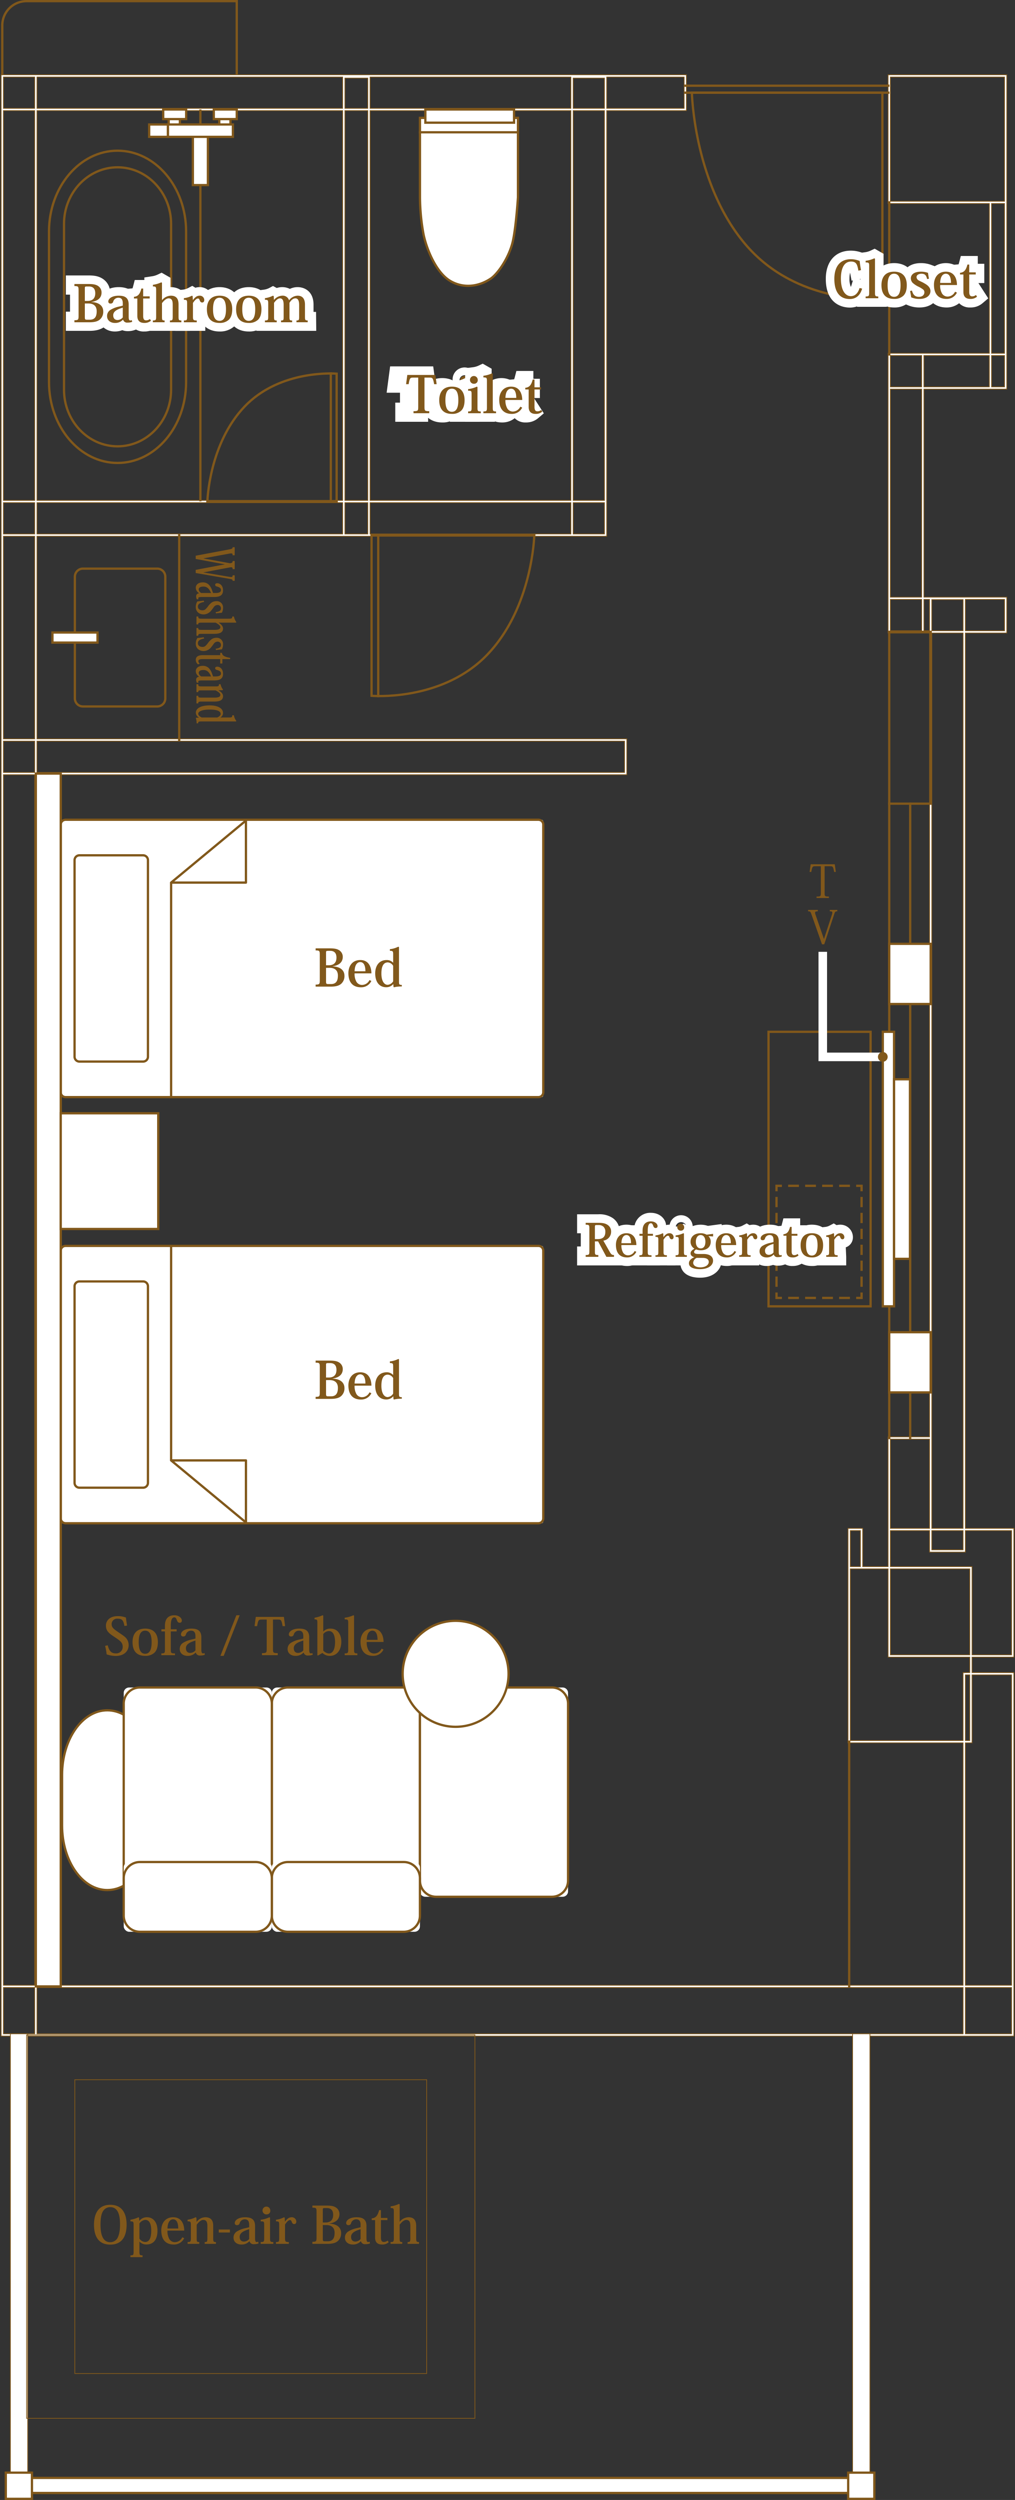 <svg xmlns="http://www.w3.org/2000/svg" xmlns:xlink="http://www.w3.org/1999/xlink" width="533.181" height="1312.043" viewBox="0 0 533.181 1312.043"><rect x="0" y="0" width="533.181" height="1312.043" fill="#333333" stroke="none"/><defs><clipPath id="a"><rect width="533.181" height="1312.043" fill="none"/></clipPath><clipPath id="d"><rect width="33.086" height="98.287" fill="none"/></clipPath></defs><rect width="450.586" height="7.909" transform="translate(6.057 1300.457)" fill="#fff"/><path d="M453.607,443.5H1.824v-9.106H453.607ZM3.021,442.3H452.407V435.59H3.021Z" transform="translate(3.634 865.466)" fill="#81581b"/><g clip-path="url(#a)"><path d="M124.568,40.436H.2V13.325A13.337,13.337,0,0,1,13.522,0H124.568ZM1.4,39.236H123.371V1.2H13.522A12.138,12.138,0,0,0,1.4,13.325Z" transform="translate(0.398 0)" fill="#81581b"/><path d="M532.183,843.567V775.975H506.715V306.095h21.763V287.27h-43.53V178.109h43.53v-165H466.124V80.7h53.165v78.579H466.124V306.095H487.89v421.88H466.124v68.079H452.781V775.975h-7.705V888.551h60.44v127.235H19.03V380.464H328.879V361.639H19.03V255.314H318.319V31.938h41.866V13.113H.2V1042.454H532.183V851.682H510.222v-8.115Zm-4.9-538.672H506.715V288.467h20.566Zm-21.766,0H489.087V288.562h16.428Zm21.766-127.986h-6.8V160.481h6.8ZM467.321,79.5V14.31h59.961V79.5H467.321Zm53.165,1.2h6.8v78.579h-6.8Zm-1.2,96.2h-34.34V160.481h34.34Zm-51.968-16.428h16.428v16.428H467.321Zm0,17.628h16.428V287.27H467.321Zm0,110.358h16.428v16.428H467.321Zm17.628,0h2.938v16.428h-2.938Zm4.138,17.628h16.428V775.975H489.087V306.095Zm0,471.081h16.428v10.084H489.087Zm-21.766-48h20.566v46.8H467.321Zm0,48H487.89v11.281h18.825V777.175h24.271V842.37H510.222V796.054h-42.9Zm0,20.079h41.707V842.37H467.321Zm-21.048-20.079h5.308v18.882h-5.308ZM327.679,379.267H19.024V362.836H327.679Zm-309.852,0H1.4V362.836H17.827Zm1.2-141.58H179.594v16.428H19.03Zm-1.2,16.428H1.4V237.686H17.827ZM317.119,30.738H300.691V14.867h16.428Zm-17.625,0H194.008V14.31H299.494Zm0,205.751H194.008V31.938H299.494ZM192.808,30.738H180.791V14.867h12.017Zm0,205.751H180.791V31.938h12.017Zm-13.214,0H19.03V31.938H179.594Zm1.2,1.2h12.017v16.428H180.791Zm13.217,0H299.494v16.428H194.008Zm123.111,16.428H300.691V237.686h16.428Zm0-17.625H300.691V31.938h16.428ZM358.988,30.738H318.316V14.31h40.672Zm-179.395,0H19.03V14.31H179.594ZM1.4,14.31H17.827V30.738H1.4Zm0,17.628H17.827V236.489H1.4Zm0,223.376H17.827V361.639H1.4Zm0,125.149H17.827v635.319H1.4Zm0,636.519H17.827v24.271H1.4Zm17.631,0H505.521v24.271H19.03Zm511.956,24.274H506.715v-24.271h24.271Zm0-188.378v162.907H506.715V888.551h3.507V852.879Zm-24.271,0h2.313v34.475h-2.313Zm2.313-1.2h-3.513v35.672H446.273v-90.1h19.851v46.313h42.9Z" transform="translate(0.396 26.126)" fill="#fff"/><path d="M532.383,1042.654H0V12.913H360.385V32.138H318.519V255.514H19.23V361.439H329.079v19.225H19.23v634.922H505.315V888.751h-60.44V775.775h8.105v20.079h12.943V727.775H487.69V306.295H465.924V159.084h53.165V80.9H465.924V12.913h62.755v165.4h-43.53V287.07h43.53v19.225H506.915V775.775h25.468v67.991H510.422v7.715h21.961ZM.4,1042.254H531.983V851.882H510.022v-8.515h21.961V776.175H506.515V305.895h21.763V287.47h-43.53V177.909h43.53V13.313H466.324V80.5h53.165v78.979H466.324V305.895H488.09v422.28H466.324v68.079H452.581V776.175h-7.305V888.351h60.44v127.635H18.83V380.264H328.679V361.839H18.83V255.114h299.29V31.738h41.866V13.313H.4Zm530.787-.8H506.515v-24.671h24.671Zm-24.271-.4h23.871v-23.871H506.915Zm-1.194.4H18.83v-24.671H505.721Zm-486.491-.4H505.321v-23.871H19.23Zm-1.2.4H1.2v-24.671H18.027Zm-16.428-.4H17.627v-23.871H1.6Zm529.587-25.068H506.515V888.351h3.507V852.679h21.164Zm-24.271-.4h23.871V853.079H510.422v35.672h-3.507Zm-488.888.4H1.2V380.264H18.027Zm-16.428-.4H17.627V380.664H1.6ZM509.228,887.554h-2.713V852.679h2.713Zm-2.313-.4h1.913V853.079h-1.913Zm-1.2.4H446.073v-90.5h20.251v46.313h42.9v8.515h-3.513Zm-59.243-.4h58.843V851.482h3.513v-7.715h-42.9V797.454H446.473Zm84.714-44.584H510.022V796.254h-42.9V776.975H488.09v11.281h18.425V776.975h24.671Zm-20.764-.4h20.364V777.375H506.915v11.281H487.69V777.375H467.521v18.479h42.9Zm-1.194.4H467.121V797.054h42.108Zm-41.708-.4h41.307V797.454H467.521Zm-15.74-45.913h-5.708V776.975h5.708Zm-5.309-.4h4.909V777.375h-4.909Zm59.243-8.4H488.887V776.975h16.828Zm-16.428-.4h16.028v-9.684H489.287Zm-1.2-10.881H467.121v-47.2h20.966Zm-20.566-.4h20.167v-46.4H467.521Zm38.194.4H488.887V305.895h16.828Zm-16.428-.4h16.028V306.295H489.287ZM327.879,379.467H18.824V362.636H327.879Zm-308.656-.4H327.479V363.036H19.224Zm-1.2.4H1.2V362.636H18.027Zm-16.428-.4H17.627V363.036H1.6Zm16.428-17.228H1.2V255.114H18.027Zm-16.428-.4H17.627V255.514H1.6Zm525.883-56.344H506.515V288.267h20.966Zm-20.566-.4h20.166V288.667H506.915Zm-1.2.4H488.887V288.362h16.828Zm-16.428-.4h16.028V288.762H489.287Zm-1.2.4h-3.339V288.267h3.339Zm-2.938-.4h2.538V288.667h-2.538Zm-1.2.4H467.121V288.267h16.828Zm-16.428-.4h16.028V288.667H467.521Zm16.428-17.225H467.121V177.909h16.828Zm-16.428-.4h16.028V178.309H467.521Zm-150.2-32.755H300.491V237.486h16.828Zm-16.428-.4h16.028V237.886H300.891Zm-1.2.4H193.808V237.486H299.695Zm-105.487-.4H299.294V237.886H194.208Zm-1.2.4H180.591V237.486h12.417Zm-12.017-.4h11.617V237.886H180.991Zm-1.2.4H18.83V237.486H179.794Zm-160.564-.4H179.394V237.886H19.23Zm-1.2.4H1.2V237.486H18.027Zm-16.428-.4H17.627V237.886H1.6Zm315.721-17.225H300.491V31.738h16.828Zm-16.428-.4h16.028V32.138H300.891Zm-1.2.4H193.808V31.738H299.695Zm-105.487-.4H299.294V32.138H194.208Zm-1.2.4H180.591V31.738h12.417Zm-12.017-.4h11.617V32.138H180.991Zm-1.2.4H18.83V31.738H179.794Zm-160.564-.4H179.394V32.138H19.23Zm-1.2.4H1.2V31.738H18.027Zm-16.428-.4H17.627V32.138H1.6Zm525.883-59.181h-7.2V160.281h7.2Zm-6.8-.4h6.4V160.681h-6.4Zm-1.2.4h-34.74V160.281h34.74Zm-34.34-.4h33.94V160.681h-33.94Zm-1.2.4H467.121V160.281h16.828Zm-16.428-.4h16.028V160.681H467.521Zm59.961-17.225h-7.2V80.5h7.2Zm-6.8-.4h6.4V80.9h-6.4Zm6.8-79.379H467.121V14.11h60.361Zm-59.961-.4h59.561V14.51H467.521ZM359.189,30.938H318.116V14.11h41.072Zm-40.672-.4h40.272V14.51H318.516Zm-1.2.4H300.491V14.667h16.828Zm-16.428-.4h16.028V15.067H300.891Zm-1.2.4H193.808V14.11H299.695Zm-105.487-.4H299.294V14.51H194.208Zm-1.2.4H180.591V14.667h12.417Zm-12.017-.4h11.617V15.067H180.991Zm-1.2.4H18.83V14.11H179.794Zm-160.564-.4H179.394V14.51H19.23Zm-1.2.4H1.2V14.11H18.027ZM1.6,30.538H17.627V14.51H1.6Z" transform="translate(0.396 26.126)" fill="#81581b"/><rect width="1.197" height="80.976" transform="translate(466.523 105.63)" fill="#81581b"/><rect width="1.197" height="334.112" transform="translate(466.523 421.186)" fill="#81581b"/><rect width="1.197" height="334.112" transform="translate(477.523 421.186)" fill="#81581b"/><rect width="1.197" height="129.629" transform="translate(445.475 913.48)" fill="#81581b"/><path d="M444.232,596.611h9.106V356.7h-9.106Zm-442.408,0H10.93V356.7H1.824Z" transform="translate(3.634 710.677)" fill="#fff"/><path d="M453.538,596.811h-9.506V356.5h9.506Zm-9.106-.4h8.706V356.9h-8.706Zm-433.3.4H1.624V356.5H11.13Zm-9.106-.4H10.73V356.9H2.024Z" transform="translate(3.634 710.677)" fill="#81581b"/><rect width="13.741" height="13.741" transform="translate(3.043 1297.704)" fill="#fff"/><path d="M15.755,448.411H.817V433.473H15.755Zm-13.741-1.2H14.555V434.673H2.014Z" transform="translate(1.628 863.633)" fill="#81581b"/><rect width="13.741" height="13.741" transform="translate(445.55 1297.704)" fill="#fff"/><path d="M163.634,448.411H148.7V433.473h14.938Zm-13.741-1.2h12.541V434.673H149.893Z" transform="translate(296.255 863.633)" fill="#81581b"/></g><g clip-path="url(#a)"><path d="M217,125.62c-12.248,0-44.332-2.618-66.652-28.059-27.9-31.8-29.074-80.408-29.083-80.9l-.009-.607H222.54V125.393l-.539.054c-.087.009-1.915.174-5.006.174M122.479,17.255c.23,5.7,2.846,49.978,28.763,79.516,25.857,29.472,65.063,27.871,70.1,27.524V17.255Z" transform="translate(241.577 31.993)" fill="#81581b"/><path d="M105.312,133.705H36.2l.012-.61c.006-.3.808-30.549,19.8-50.334l.431.416-.431-.416c19.025-19.824,48.47-17.377,48.754-17.35l.548.048Zm-67.876-1.2h66.676V66.566c-4.07-.218-30.031-.9-47.237,17.024-17.179,17.9-19.22,44.562-19.438,48.919" transform="translate(72.125 130.104)" fill="#81581b"/><rect width="1.197" height="68.324" transform="translate(173.177 195.398)" fill="#81581b"/><path d="M69.845,179.314c-2.642,0-4.2-.132-4.276-.138l-.545-.051V93.652H151.73l-.012.61c-.009.38-1.017,38.332-24.881,63.154-19.088,19.854-46.522,21.9-56.992,21.9m-3.624-1.293c4.638.284,37.826,1.37,59.751-21.434,21.9-22.769,24.292-56.774,24.525-61.738H66.221Z" transform="translate(129.551 186.588)" fill="#81581b"/><rect width="1.197" height="85.56" transform="translate(198.091 280.354)" fill="#81581b"/></g><g clip-path="url(#a)"><rect width="253.469" height="145.557" rx="0.85" transform="translate(31.907 653.871)" fill="#fff"/><path d="M261.987,365.068H13.61a3.147,3.147,0,0,1-3.148-3.142V221.453a3.144,3.144,0,0,1,3.148-3.139H261.987a3.143,3.143,0,0,1,3.142,3.139v140.47a3.148,3.148,0,0,1-3.142,3.145M13.61,219.511a1.947,1.947,0,0,0-1.948,1.942V361.926a1.947,1.947,0,0,0,1.948,1.942H261.987a1.947,1.947,0,0,0,1.945-1.945V221.453a1.944,1.944,0,0,0-1.945-1.942Z" transform="translate(20.844 434.959)" fill="#81581b"/><rect width="1.197" height="112.581" transform="translate(89.287 653.871)" fill="#81581b"/><path d="M69.749,289.7a.608.608,0,0,1-.383-.138L30.056,257a.6.6,0,0,1,.383-1.059H69.749a.6.6,0,0,1,.6.6V289.1a.594.594,0,0,1-.344.539.557.557,0,0,1-.254.06M32.1,257.134l37.048,30.693V257.134Z" transform="translate(59.449 509.918)" fill="#81581b"/><path d="M49.494,334H16.034a3.148,3.148,0,0,1-3.142-3.145l0-103.164a3.144,3.144,0,0,1,3.145-3.139H49.494a3.143,3.143,0,0,1,3.142,3.139V330.85A3.148,3.148,0,0,1,49.494,334M16.034,225.744a1.944,1.944,0,0,0-1.945,1.942V330.85a1.949,1.949,0,0,0,1.945,1.945H49.494a1.947,1.947,0,0,0,1.945-1.945V227.686a1.944,1.944,0,0,0-1.945-1.942Z" transform="translate(25.679 447.378)" fill="#81581b"/><rect width="253.468" height="145.557" rx="0.85" transform="translate(31.909 430.232)" fill="#fff"/><path d="M261.987,290.331H13.61a3.147,3.147,0,0,1-3.148-3.142V146.719a3.147,3.147,0,0,1,3.148-3.142H261.987a3.145,3.145,0,0,1,3.142,3.142v140.47a3.145,3.145,0,0,1-3.142,3.142M13.61,144.774a1.949,1.949,0,0,0-1.948,1.945v140.47a1.949,1.949,0,0,0,1.948,1.945H261.987a1.947,1.947,0,0,0,1.945-1.945V146.719a1.947,1.947,0,0,0-1.945-1.945Z" transform="translate(20.844 286.056)" fill="#81581b"/><rect width="1.197" height="112.584" transform="translate(89.286 463.205)" fill="#81581b"/><path d="M69.748,177.475H30.438a.6.6,0,0,1-.383-1.059L69.365,143.85a.609.609,0,0,1,.637-.081.6.6,0,0,1,.344.542v32.566a.6.6,0,0,1-.6.6m-37.65-1.2H69.147V145.585Z" transform="translate(59.447 286.329)" fill="#81581b"/><path d="M49.494,259.259H16.034a3.146,3.146,0,0,1-3.145-3.142V152.953a3.146,3.146,0,0,1,3.145-3.142H49.494a3.145,3.145,0,0,1,3.142,3.142V256.117a3.145,3.145,0,0,1-3.142,3.142M16.034,151.008a1.947,1.947,0,0,0-1.945,1.945V256.117a1.947,1.947,0,0,0,1.945,1.945H49.494a1.947,1.947,0,0,0,1.945-1.945V152.953a1.947,1.947,0,0,0-1.945-1.945Z" transform="translate(25.679 298.477)" fill="#81581b"/><rect width="1.197" height="108.721" transform="translate(93.538 280.24)" fill="#81581b"/><rect width="107.839" height="1.197" transform="translate(359.385 44.38)" fill="#81581b"/><rect width="107.839" height="1.197" transform="translate(359.385 48.051)" fill="#81581b"/><rect width="21.763" height="31.59" transform="translate(467.122 699.176)" fill="#fff"/><path d="M178.867,266.239H155.9V233.455h22.963Zm-21.763-1.2H177.67V234.655H157.1Z" transform="translate(310.616 465.125)" fill="#81581b"/><rect width="21.763" height="31.59" transform="translate(467.122 495.346)" fill="#fff"/><path d="M178.867,198.124H155.9V165.337h22.963Zm-21.763-1.2H177.67v-30.39H157.1Z" transform="translate(310.616 329.41)" fill="#81581b"/><path d="M178.867,201.985H155.9V110.622h22.963Zm-21.763-1.2H177.67V111.822H157.1Z" transform="translate(310.616 220.398)" fill="#81581b"/><rect width="13.083" height="636.519" transform="translate(18.825 405.991)" fill="#fff"/><path d="M20.371,773.192H6.091V135.476h14.28ZM7.288,772H19.174V136.676H7.288Z" transform="translate(12.135 269.916)" fill="#81581b"/><path d="M56.81,173.063H17.781a4.845,4.845,0,0,1-4.839-4.842V104.371a4.843,4.843,0,0,1,4.839-4.839H56.81a4.843,4.843,0,0,1,4.839,4.839v63.851a4.845,4.845,0,0,1-4.839,4.842M17.781,100.729a3.646,3.646,0,0,0-3.642,3.642v63.851a3.644,3.644,0,0,0,3.642,3.642H56.81a3.644,3.644,0,0,0,3.642-3.642V104.371a3.646,3.646,0,0,0-3.642-3.642Z" transform="translate(25.785 198.303)" fill="#81581b"/><rect width="23.667" height="5.282" transform="translate(27.554 331.96)" fill="#fff"/><path d="M33.874,117.217H9.008v-6.481H33.874Zm-23.67-1.2h22.47v-4.085H10.2Z" transform="translate(17.947 220.626)" fill="#81581b"/><path d="M125.194,62.386V20.676H73.725v41.71A109.986,109.986,0,0,0,75.613,81.9C77.5,90.718,82.7,102.05,89.465,106.141s14.83,3.283,21.407-1.1c3.3-2.2,8.983-9.8,11.332-18.415,1.888-6.924,2.989-24.238,2.989-24.238" transform="translate(146.886 41.194)" fill="#fff"/><path d="M99.43,109.816a18.933,18.933,0,0,1-9.875-2.765c-6.987-4.222-12.221-15.725-14.127-24.624a111.322,111.322,0,0,1-1.9-19.642V20.476H126.19l0,42.348c-.042.709-1.125,17.451-3.007,24.358-2.4,8.8-8.265,16.548-11.577,18.756a21.992,21.992,0,0,1-12.173,3.878M74.722,21.676V62.785A110.29,110.29,0,0,0,76.6,82.175c1.855,8.657,6.894,19.812,13.576,23.855,6.287,3.8,14.046,3.387,20.764-1.089,3.154-2.1,8.762-9.555,11.087-18.077,1.822-6.688,2.927-23.442,2.968-24.1V21.676Zm50.87,41.109h0Z" transform="translate(146.488 40.795)" fill="#81581b"/><line x2="51.469" transform="translate(220.613 69.426)" fill="#fff"/><rect width="52.665" height="1.197" transform="translate(220.013 68.827)" fill="#81581b"/><rect width="46.588" height="6.924" transform="translate(223.445 57.462)" fill="#fff"/><path d="M122.26,27.127H74.472V19H122.26Zm-46.591-1.2H121.06V20.2H75.669Z" transform="translate(148.375 37.861)" fill="#81581b"/><rect width="5.91" height="144.07" transform="translate(463.741 541.515)" fill="#fff"/><path d="M161.885,326.034h-7.11V180.767h7.11Zm-5.913-1.2h4.713V181.961h-4.713Z" transform="translate(308.367 360.152)" fill="#81581b"/><rect width="8.352" height="94.226" transform="translate(469.651 566.437)" fill="#fff"/><path d="M166.3,284.518h-9.549V189.1H166.3Zm-8.352-1.2H165.1V190.292h-7.155Z" transform="translate(312.304 376.745)" fill="#81581b"/><path d="M-.2-.2H235.7V201.391H-.2ZM235.3.2H.2V200.991H235.3Z" transform="translate(13.965 1067.981)" fill="#81581b"/><path d="M-.2-.2H185.023V154.393H-.2ZM184.623.2H.2V153.993H184.623Z" transform="translate(39.305 1091.48)" fill="#81581b"/><rect width="1.197" height="205.644" transform="translate(104.667 57.462)" fill="#81581b"/><path d="M45.009,191.305c-20.186,0-36.608-19.3-36.608-43.012V69.238c0-23.714,16.422-43.009,36.608-43.009S81.618,45.524,81.618,69.238v79.055c0,23.714-16.422,43.012-36.608,43.012m0-163.879C25.484,27.426,9.6,46.182,9.6,69.238v79.055c0,23.056,15.886,41.812,35.412,41.812s35.409-18.756,35.409-41.812V69.238c0-23.056-15.883-41.812-35.409-41.812" transform="translate(16.738 52.258)" fill="#81581b"/><path d="M39.76,176.777c-15.839,0-28.724-13.588-28.724-30.289V59.429c0-16.7,12.885-30.286,28.724-30.286S68.483,42.728,68.483,59.429v87.06c0,16.7-12.888,30.289-28.724,30.289m0-146.437c-15.177,0-27.527,13.05-27.527,29.089v87.06c0,16.042,12.349,29.092,27.527,29.092s27.524-13.05,27.524-29.092V59.429c0-16.039-12.346-29.089-27.524-29.089" transform="translate(21.988 58.063)" fill="#81581b"/><path d="M30.467,62.258a5.22,5.22,0,1,1,5.32-5.219,5.278,5.278,0,0,1-5.32,5.219m0-9.24a4.023,4.023,0,1,0,4.12,4.022,4.078,4.078,0,0,0-4.12-4.022" transform="translate(50.102 103.246)" fill="#81581b"/><rect width="5.871" height="5.258" transform="translate(115.191 60.224)" fill="#fff"/><path d="M45.363,26.384H38.295V19.926h7.068Zm-5.871-1.2h4.671V21.123H39.492Z" transform="translate(76.297 39.7)" fill="#81581b"/><rect width="12.059" height="5.039" transform="translate(112.309 57.462)" fill="#fff"/><path d="M50.59,25.24H37.331V19H50.59Zm-12.059-1.2H49.393V20.2H38.531Z" transform="translate(74.377 37.863)" fill="#81581b"/><rect width="5.871" height="5.258" transform="translate(88.616 60.224)" fill="#fff"/><path d="M36.482,26.384H29.414V19.926h7.068Zm-5.871-1.2h4.674V21.123H30.611Z" transform="translate(58.603 39.7)" fill="#81581b"/><rect width="12.059" height="5.039" transform="translate(85.734 57.462)" fill="#fff"/><path d="M41.709,25.24H28.45V19H41.709ZM29.65,24.04H40.512V20.2H29.65Z" transform="translate(56.683 37.863)" fill="#81581b"/><rect width="7.897" height="28.047" transform="translate(101.315 69.1)" fill="#fff"/><path d="M42.755,52.135h-9.1V22.891h9.1Zm-7.9-1.2h6.7V24.091h-6.7Z" transform="translate(67.059 45.607)" fill="#81581b"/><rect width="34.152" height="6.484" transform="translate(88.188 65.329)" fill="#fff"/><path d="M64.623,29.316H29.271V21.632H64.623Zm-34.155-1.2H63.423V22.829H30.468Z" transform="translate(58.318 43.099)" fill="#81581b"/><rect width="9.818" height="6.484" transform="translate(78.37 65.329)" fill="#fff"/><path d="M37.007,29.316H25.989V21.632H37.007Zm-9.818-1.2H35.81V22.829H27.189Z" transform="translate(51.779 43.099)" fill="#81581b"/><path d="M189.522,326.034H134.714V180.767h54.808Zm-53.611-1.2h52.414V181.961H135.911Z" transform="translate(268.398 360.152)" fill="#81581b"/></g><g transform="translate(31.907 895.699)"><g clip-path="url(#d)"><path d="M10.9,360.383c0,18.66,10.692,33.93,23.762,33.93s23.759-15.27,23.759-33.93V333.894c0-18.66-10.692-33.93-23.759-33.93S10.9,315.234,10.9,333.894Z" transform="translate(-10.197 -298.064)" fill="#fff"/><path d="M35.058,395.307c-13.433,0-24.361-15.488-24.361-34.529V334.293c0-19.04,10.928-34.529,24.361-34.529s24.361,15.488,24.361,34.529v26.485c0,19.04-10.928,34.529-24.361,34.529m0-94.346c-12.771,0-23.164,14.953-23.164,33.332v26.485c0,18.379,10.392,33.332,23.164,33.332s23.161-14.953,23.161-33.332V334.293c0-18.379-10.389-33.332-23.161-33.332" transform="translate(-10.595 -298.462)" fill="#81581b"/></g></g><g clip-path="url(#a)"><path d="M2.835,0H74.966A2.835,2.835,0,0,1,77.8,2.835V107a2.834,2.834,0,0,1-2.834,2.834H2.835A2.835,2.835,0,0,1,0,107V2.835A2.835,2.835,0,0,1,2.835,0Z" transform="translate(142.795 885.63)" fill="#fff"/><path d="M117.438,406.8H56.6a9.1,9.1,0,0,1-9.085-9.082V304.846a9.1,9.1,0,0,1,9.085-9.082h60.835a9.092,9.092,0,0,1,9.082,9.082v92.871a9.092,9.092,0,0,1-9.082,9.082M56.6,296.961a7.892,7.892,0,0,0-7.885,7.885v92.871A7.892,7.892,0,0,0,56.6,405.6h60.835a7.894,7.894,0,0,0,7.885-7.885V304.846a7.894,7.894,0,0,0-7.885-7.885Z" transform="translate(94.675 589.267)" fill="#81581b"/><path d="M2.835,0H74.966A2.835,2.835,0,0,1,77.8,2.835V107a2.834,2.834,0,0,1-2.834,2.834H2.835A2.835,2.835,0,0,1,0,107V2.835A2.835,2.835,0,0,1,2.835,0Z" transform="translate(220.596 885.63)" fill="#fff"/><path d="M143.436,406.8H82.6a9.09,9.09,0,0,1-9.082-9.082V304.846a9.09,9.09,0,0,1,9.082-9.082h60.835a9.09,9.09,0,0,1,9.082,9.082v92.871a9.09,9.09,0,0,1-9.082,9.082M82.6,296.961a7.894,7.894,0,0,0-7.885,7.885v92.871A7.894,7.894,0,0,0,82.6,405.6h60.835a7.894,7.894,0,0,0,7.885-7.885V304.846a7.894,7.894,0,0,0-7.885-7.885Z" transform="translate(146.478 589.267)" fill="#81581b"/><path d="M2.835,0H74.966A2.835,2.835,0,0,1,77.8,2.835V107a2.834,2.834,0,0,1-2.834,2.834H2.835A2.835,2.835,0,0,1,0,107V2.835A2.835,2.835,0,0,1,2.835,0Z" transform="translate(64.994 885.63)" fill="#fff"/><path d="M91.438,406.8H30.6a9.1,9.1,0,0,1-9.085-9.082V304.846a9.1,9.1,0,0,1,9.085-9.082H91.438a9.092,9.092,0,0,1,9.082,9.082v92.871a9.092,9.092,0,0,1-9.082,9.082M30.6,296.961a7.892,7.892,0,0,0-7.885,7.885v92.871A7.892,7.892,0,0,0,30.6,405.6H91.438a7.894,7.894,0,0,0,7.885-7.885V304.846a7.894,7.894,0,0,0-7.885-7.885Z" transform="translate(42.874 589.267)" fill="#81581b"/><rect width="77.801" height="36.614" rx="2.835" transform="translate(142.795 977.231)" fill="#fff"/><path d="M117.438,364.182H56.6a9.094,9.094,0,0,1-9.085-9.079V335.456a9.094,9.094,0,0,1,9.085-9.079h60.835a9.091,9.091,0,0,1,9.082,9.079V355.1a9.091,9.091,0,0,1-9.082,9.079M56.6,327.571a7.894,7.894,0,0,0-7.885,7.885V355.1a7.894,7.894,0,0,0,7.885,7.885h60.835a7.9,7.9,0,0,0,7.885-7.885V335.456a7.9,7.9,0,0,0-7.885-7.885Z" transform="translate(94.675 650.259)" fill="#81581b"/><rect width="77.801" height="36.614" rx="2.835" transform="translate(64.994 977.231)" fill="#fff"/><path d="M91.438,364.182H30.6a9.094,9.094,0,0,1-9.085-9.079V335.456a9.094,9.094,0,0,1,9.085-9.079H91.438a9.091,9.091,0,0,1,9.082,9.079V355.1a9.091,9.091,0,0,1-9.082,9.079M30.6,327.571a7.894,7.894,0,0,0-7.885,7.885V355.1a7.894,7.894,0,0,0,7.885,7.885H91.438a7.9,7.9,0,0,0,7.885-7.885V335.456a7.9,7.9,0,0,0-7.885-7.885Z" transform="translate(42.874 650.259)" fill="#81581b"/><path d="M70.685,312.082A27.811,27.811,0,1,0,98.5,284.271a27.809,27.809,0,0,0-27.811,27.811" transform="translate(140.83 566.369)" fill="#fff"/><path d="M98.9,340.891a28.409,28.409,0,1,1,28.409-28.409A28.444,28.444,0,0,1,98.9,340.891m0-55.622a27.211,27.211,0,1,0,27.212,27.213A27.241,27.241,0,0,0,98.9,285.269" transform="translate(140.431 565.973)" fill="#81581b"/><rect width="51.223" height="60.727" transform="translate(31.907 584.275)" fill="#fff"/><path d="M62.883,256.982H10.463V195.055h52.42Zm-51.223-1.2H61.683v-59.53H11.66Z" transform="translate(20.846 388.619)" fill="#81581b"/><path d="M153.737,211.22h-1.2v-2.244H150.3v-1.2h3.441Z" transform="translate(299.442 413.97)" fill="#81581b"/><path d="M152.243,257.1h-1.2v-5.377h1.2Zm0-8.361h-1.2v-5.377h1.2Zm0-8.358h-1.2V235h1.2Zm0-8.361h-1.2v-5.377h1.2Zm0-8.361h-1.2v-5.377h1.2Zm0-8.361h-1.2v-5.377h1.2Z" transform="translate(300.937 418.245)" fill="#81581b"/><path d="M153.737,230.129H150.3v-1.2h2.244v-2.244h1.2Z" transform="translate(299.442 451.643)" fill="#81581b"/><path d="M170.814,228.635H165.15v-1.2h5.665Zm-8.929,0h-5.668v-1.2h5.668Zm-8.932,0h-5.665v-1.2h5.665Zm-8.932,0h-5.664v-1.2h5.664Z" transform="translate(275.654 453.137)" fill="#81581b"/><path d="M139.556,230.129h-3.441v-3.441h1.2v2.244h2.244Z" transform="translate(271.189 451.643)" fill="#81581b"/><path d="M137.312,257.1h-1.2v-5.377h1.2Zm0-8.361h-1.2v-5.377h1.2Zm0-8.361h-1.2V235h1.2Zm0-8.358h-1.2v-5.38h1.2Zm0-8.361h-1.2v-5.377h1.2Zm0-8.361h-1.2v-5.377h1.2Z" transform="translate(271.19 418.245)" fill="#81581b"/><path d="M137.312,211.22h-1.2v-3.441h3.441v1.2h-2.244Z" transform="translate(271.189 413.97)" fill="#81581b"/><path d="M170.814,208.976H165.15v-1.2h5.665Zm-8.929,0H156.22v-1.2h5.665Zm-8.929,0h-5.668v-1.2h5.668Zm-8.935,0h-5.664v-1.2h5.664Z" transform="translate(275.654 413.97)" fill="#81581b"/></g><g clip-path="url(#a)"><path d="M150.018,152.611v14.043c0,1.748.093,1.867,2.247,1.867v.766h-6.481v-.766c2.128,0,2.247-.12,2.247-1.867V152.611H145.11c-1.409,0-1.577.12-2.1,2.992h-.886l.575-4.022h12.658l.551,4.022h-.886c-.527-2.9-.718-2.992-2.08-2.992Z" transform="translate(283.156 302.005)" fill="#81581b"/><path d="M150.211,174.774l4.138-12.61a4.547,4.547,0,0,0,.239-1.122c0-.575-.383-.694-1.338-.694v-.766H157.2v.766c-1.005,0-1.2.215-1.58,1.365l-5.287,15.934h-1.173l-5.5-15.6c-.53-1.508-.673-1.7-1.8-1.7v-.766h5.093v.766c-1.05,0-1.433.168-1.433.694a3.944,3.944,0,0,0,.263,1.149l4.354,12.583Z" transform="translate(282.64 317.944)" fill="#81581b"/><path d="M176.171,220.781H144.237V167.488h.4v52.893h31.533Z" transform="translate(287.77 334.095)" fill="#81581b"/><path d="M179.709,224.32H143.687V166.939h4.489v52.893h31.533Z" transform="translate(286.275 332.602)" fill="#fff"/><path d="M156.674,189.617a2.552,2.552,0,1,1,2.552-2.552,2.553,2.553,0,0,1-2.552,2.552" transform="translate(307.066 367.614)" fill="#81581b"/><path d="M57.589,169.664c0-2.02-.189-2.235-2.181-2.235v-1.1h6.978c2.693,0,4.255.189,5.578,1.131a4.018,4.018,0,0,1,1.7,3.369c0,1.912-.97,4.282-5.362,4.928v.054c4.016.108,6.251,2.02,6.251,4.931a5.344,5.344,0,0,1-1.565,4.04c-1.1,1.077-2.774,1.643-5.656,1.643H55.408v-1.077c1.993,0,2.181-.269,2.181-2.262Zm4.1-2.02c-.727,0-.808.269-.808.969v6.6h1.454c1.8,0,4.016-.673,4.016-4.016,0-2.5-1.269-3.555-3.316-3.555Zm-.808,8.917v7.167c0,1.1.189,1.347.97,1.347h1.67c3.019,0,3.585-2.235,3.585-4.447,0-2.155-1.05-4.067-4.393-4.067Z" transform="translate(110.392 331.379)" fill="#81581b"/><path d="M73.227,179.371a5.9,5.9,0,0,1-5.494,3.313c-3.313,0-6.574-1.643-6.574-7.463,0-3.474,1.912-6.844,6.251-6.844,4.955,0,5.844,4.5,5.844,7.005H64.421a8.218,8.218,0,0,0,.967,4.42,3.4,3.4,0,0,0,2.885,1.643,4.362,4.362,0,0,0,3.959-2.558ZM70.1,174.278c0-1.535-.242-4.821-2.72-4.821-1.269,0-2.858,1.02-2.962,4.821Z" transform="translate(121.851 335.467)" fill="#81581b"/><path d="M75.295,174.416v-4.231c0-1.7-.108-1.993-1.724-1.993v-.862a12.174,12.174,0,0,0,4.417-1.293l.377.189v18.05c0,1.67.189,1.8,1.481,1.831v.808a16.5,16.5,0,0,0-4.12.431l-.242-.189-.108-1.481h-.054a4.748,4.748,0,0,1-3.717,1.643c-3.019,0-5.739-2.1-5.739-7.328,0-3.609,1.777-6.951,6.063-6.951a4.48,4.48,0,0,1,3.313,1.376Zm0,1.67a3.532,3.532,0,0,0-2.774-1.807c-3.208,0-3.4,3.989-3.4,5.9,0,3.746,1.4,5.874,3.289,5.874a3.748,3.748,0,0,0,2.882-1.831Z" transform="translate(131.229 330.805)" fill="#81581b"/><path d="M57.589,241.969c0-2.02-.189-2.235-2.181-2.235v-1.1h6.978c2.693,0,4.255.188,5.578,1.131a4.016,4.016,0,0,1,1.7,3.366c0,1.915-.97,4.285-5.362,4.928v.057c4.016.1,6.251,2.02,6.251,4.931a5.338,5.338,0,0,1-1.565,4.037c-1.1,1.077-2.774,1.646-5.656,1.646H55.408v-1.077c1.993,0,2.181-.269,2.181-2.262Zm4.1-2.02c-.727,0-.808.266-.808.97v6.6h1.454c1.8,0,4.016-.676,4.016-4.016,0-2.5-1.269-3.555-3.316-3.555Zm-.808,8.917v7.167c0,1.1.189,1.347.97,1.347h1.67c3.019,0,3.585-2.235,3.585-4.447,0-2.154-1.05-4.067-4.393-4.067Z" transform="translate(110.392 475.436)" fill="#81581b"/><path d="M73.227,251.676a5.906,5.906,0,0,1-5.494,3.315c-3.313,0-6.574-1.646-6.574-7.466,0-3.474,1.912-6.844,6.251-6.844,4.955,0,5.844,4.5,5.844,7.005H64.421a8.2,8.2,0,0,0,.967,4.42,3.4,3.4,0,0,0,2.885,1.646,4.365,4.365,0,0,0,3.959-2.561ZM70.1,246.583c0-1.535-.242-4.821-2.72-4.821-1.269,0-2.858,1.02-2.962,4.821Z" transform="translate(121.851 479.524)" fill="#81581b"/><path d="M75.295,246.718v-4.231c0-1.7-.108-1.993-1.724-1.993v-.862a12.171,12.171,0,0,0,4.417-1.29l.377.186v18.05c0,1.67.189,1.8,1.481,1.834v.8a16.517,16.517,0,0,0-4.12.434l-.242-.192-.108-1.481h-.054a4.748,4.748,0,0,1-3.717,1.643c-3.019,0-5.739-2.1-5.739-7.325,0-3.609,1.777-6.954,6.063-6.954a4.48,4.48,0,0,1,3.313,1.377Zm0,1.67a3.532,3.532,0,0,0-2.774-1.807c-3.208,0-3.4,3.989-3.4,5.9,0,3.746,1.4,5.874,3.289,5.874a3.748,3.748,0,0,0,2.882-1.831Z" transform="translate(131.229 474.862)" fill="#81581b"/><path d="M19.826,298.751c.835,3.366,2.128,4.255,4.336,4.255a3.376,3.376,0,0,0,3.531-3.474c0-2.235-1.347-3.154-3.989-4.931-3.016-1.993-4.821-3.2-4.821-6.224,0-2.128,1.562-4.928,6.224-4.928a11.609,11.609,0,0,1,4.282.754c.108,1.077.323,2.642.592,4.2l-1.373.212c-.566-2.906-1.185-3.824-3.585-3.824a2.857,2.857,0,0,0-3.151,2.8c0,1.807,1.023,2.588,3.666,4.393,2.154,1.481,3.393,2.235,4.174,3.286a5.541,5.541,0,0,1,1.1,3.42c0,3.1-2.37,5.659-6.814,5.659a15.094,15.094,0,0,1-4.743-.835,30.248,30.248,0,0,0-.808-4.447Z" transform="translate(36.765 564.729)" fill="#81581b"/><path d="M23.268,292.7c0-4.07,1.939-7.062,6.655-7.062,5.036,0,6.652,3.369,6.652,7.062,0,2.72-.673,4.5-1.831,5.6a6.769,6.769,0,0,1-4.821,1.646c-3.962,0-6.655-2-6.655-7.247m3.232.078c0,2.72.485,6.063,3.393,6.063,2.7,0,3.4-2.8,3.4-6.062,0-3.043-.592-6.06-3.4-6.06-2.936,0-3.393,3.313-3.393,6.06" transform="translate(46.358 569.087)" fill="#81581b"/><path d="M28.326,303.309c1.721,0,1.882-.186,1.882-2.181v-9.351H28.35v-1.128h1.858v-1.885c0-4.447,2.693-5.467,4.878-5.467,2.612,0,3.986,1.559,3.986,2.72a1.056,1.056,0,0,1-1.131,1.209c-.916,0-1.209-.7-1.478-1.427-.3-.7-.539-1.4-1.32-1.4-1.646,0-1.858,2.529-1.858,4.363v1.885h3.067v1.128H33.284v9.432c0,1.939.156,2.1,2.205,2.1v.943H28.326Z" transform="translate(56.435 564.427)" fill="#81581b"/><path d="M39.8,289.624c0-2.074-.808-2.909-2.343-2.909a2.784,2.784,0,0,0-2.7,2.128,1.293,1.293,0,0,1-1.4.916,1.033,1.033,0,0,1-1.158-1.1c0-1.347,1.7-3.019,5.47-3.019,2.774,0,5.225.73,5.225,4.554v6.493c0,1.4.3,1.966.862,1.966a1.472,1.472,0,0,0,.781-.216l.215.916a6.06,6.06,0,0,1-2.37.4,2.149,2.149,0,0,1-2.4-1.508h-.108a5.5,5.5,0,0,1-4.258,1.7c-1.966,0-4.067-1.134-4.067-3.588A3.72,3.72,0,0,1,33.5,292.99a14.015,14.015,0,0,1,4.474-1.667l1.831-.461Zm0,2.289c-2.427.727-5.012,1.724-5.012,3.989,0,2.128,1.376,2.5,2.289,2.5A3.742,3.742,0,0,0,39.8,297.06Z" transform="translate(62.871 569.087)" fill="#81581b"/><path d="M48.8,283.3,40.417,304.6H38.693L47.072,283.3Z" transform="translate(77.09 564.425)" fill="#81581b"/><path d="M54.358,284.983v15.384c0,1.993.135,2.235,2.5,2.235v1.077H48.592V302.6c2.343,0,2.478-.242,2.478-2.235V284.983H48.457c-1.616,0-1.858.135-2.424,3.447H44.687l.646-4.848H60.095l.646,4.848h-1.32c-.592-3.339-.862-3.447-2.451-3.447Z" transform="translate(89.032 564.998)" fill="#81581b"/><path d="M58.735,289.624c0-2.074-.811-2.909-2.343-2.909a2.784,2.784,0,0,0-2.7,2.128,1.293,1.293,0,0,1-1.4.916,1.033,1.033,0,0,1-1.158-1.1c0-1.347,1.7-3.019,5.47-3.019,2.774,0,5.225.73,5.225,4.554v6.493c0,1.4.3,1.966.862,1.966a1.472,1.472,0,0,0,.781-.216l.215.916a6.06,6.06,0,0,1-2.37.4,2.149,2.149,0,0,1-2.4-1.508h-.108a5.5,5.5,0,0,1-4.258,1.7c-1.966,0-4.067-1.134-4.067-3.588a3.72,3.72,0,0,1,1.939-3.366,14.015,14.015,0,0,1,4.474-1.667l1.831-.461Zm0,2.289c-2.427.727-5.012,1.724-5.012,3.989,0,2.128,1.376,2.5,2.289,2.5a3.742,3.742,0,0,0,2.723-1.347Z" transform="translate(100.596 569.087)" fill="#81581b"/><path d="M59.313,303.1l-2.235,1.32-.377-.108V287.281c0-1.589-.138-1.831-1.484-1.831v-.862a14.967,14.967,0,0,0,4.2-1.293l.377.188v8.325h.054A4.9,4.9,0,0,1,63.6,290.3c3.959,0,5.682,3.289,5.682,6.927,0,4.067-2.128,7.382-6.009,7.382a5.406,5.406,0,0,1-3.878-1.511ZM59.8,301.8a4.395,4.395,0,0,0,2.909,1.562c2.131,0,3.289-2.238,3.289-6.113,0-1.374-.215-5.659-3.181-5.659a3.9,3.9,0,0,0-3.016,1.589Z" transform="translate(110.01 564.425)" fill="#81581b"/><path d="M60.509,303.309c1.724,0,1.858-.3,1.858-2.128V287.39c0-1.7-.135-1.942-1.858-1.942v-.862a14.482,14.482,0,0,0,4.551-1.29l.377.213v17.7c0,1.8.108,2.1,1.727,2.1v.943H60.509Z" transform="translate(120.555 564.427)" fill="#81581b"/><path d="M75.357,296.629a5.906,5.906,0,0,1-5.494,3.316c-3.313,0-6.574-1.646-6.574-7.466,0-3.474,1.912-6.843,6.251-6.843,4.955,0,5.844,4.5,5.844,7.005H66.551a8.2,8.2,0,0,0,.967,4.42,3.4,3.4,0,0,0,2.885,1.646,4.365,4.365,0,0,0,3.959-2.561Zm-3.124-5.093c0-1.535-.242-4.821-2.72-4.821-1.269,0-2.858,1.02-2.962,4.821Z" transform="translate(126.094 569.087)" fill="#81581b"/><path d="M79.257,67.16V82.544c0,1.993.135,2.235,2.5,2.235v1.077H73.491V84.779c2.343,0,2.478-.242,2.478-2.235V67.16H73.356c-1.616,0-1.858.135-2.424,3.447H69.586l.646-4.848H84.994l.646,4.848H84.32c-.592-3.339-.862-3.447-2.451-3.447Z" transform="translate(138.64 131.017)" fill="#81581b"/><path d="M89.663,93.333H72.415V83.279h2.478V78.084h-7.02l1.84-13.825H92.341l1.837,13.825h-7.02v5.195h2.5Z" transform="translate(135.226 128.028)" fill="#fff"/><path d="M75.409,74.871c0-4.067,1.936-7.059,6.655-7.059,5.033,0,6.652,3.369,6.652,7.059,0,2.72-.673,4.5-1.831,5.6a6.767,6.767,0,0,1-4.821,1.643c-3.965,0-6.655-1.993-6.655-7.247m3.232.081c0,2.72.485,6.063,3.393,6.063,2.693,0,3.4-2.8,3.4-6.063,0-3.043-.6-6.06-3.4-6.06-2.936,0-3.393,3.313-3.393,6.06" transform="translate(150.242 135.106)" fill="#81581b"/><path d="M85.052,89.6c-6.873,0-11.144-4.5-11.144-11.736,0-7.014,4.375-11.548,11.144-11.548S96.2,70.845,96.2,77.859c0,3.833-1.086,6.811-3.223,8.851A11.167,11.167,0,0,1,85.052,89.6" transform="translate(147.251 132.117)" fill="#fff"/><path d="M85.4,71.712V82.434c0,1.861.135,2.1,1.724,2.1v.943H80.475v-.943c1.724,0,1.831-.242,1.831-2.131V75.674c0-1.888-.081-2-1.831-2v-.862a13.954,13.954,0,0,0,4.578-1.293Zm.135-3.743a1.861,1.861,0,0,1-1.831,2.047,2.044,2.044,0,1,1,1.831-2.047" transform="translate(160.335 131.394)" fill="#81581b"/><path d="M94.607,92.954H78.975V83.038h1.831V81.155H78.975V71.747l1.457-.147c-.021-.212-.03-.425-.03-.643a6.31,6.31,0,1,1,12.613,0,6.9,6.9,0,0,1-.135,1.373v10.7h1.487l.239,5.434ZM86.7,68.516a2.656,2.656,0,0,0-2.657,2.442,1.815,1.815,0,0,0,.012.218,10.732,10.732,0,0,0,2.125-.745L88.2,69.5l.922.494a2.817,2.817,0,0,0-2.43-1.481" transform="translate(157.346 128.405)" fill="#fff"/><path d="M83.157,85.488c1.721,0,1.855-.3,1.855-2.128V69.566c0-1.7-.135-1.939-1.855-1.939v-.862a14.43,14.43,0,0,0,4.548-1.293l.377.215v17.7c0,1.8.111,2.1,1.73,2.1v.943H83.157Z" transform="translate(165.678 130.444)" fill="#81581b"/><path d="M97.288,94.286H81.656v-9.92h1.858V75.482H81.656V66.161l3.944-.485a9.906,9.906,0,0,0,3.178-.895l2.113-1,4.674,2.663V84.363h1.517l.206,5.434Z" transform="translate(162.688 127.076)" fill="#fff"/><path d="M98.006,78.806a5.908,5.908,0,0,1-5.5,3.313c-3.313,0-6.571-1.643-6.571-7.463,0-3.474,1.909-6.844,6.248-6.844,4.958,0,5.847,4.5,5.847,7.005H89.2a8.217,8.217,0,0,0,.97,4.42,3.393,3.393,0,0,0,2.882,1.643,4.355,4.355,0,0,0,3.959-2.558Zm-3.127-5.093c0-1.535-.242-4.821-2.72-4.821-1.266,0-2.855,1.02-2.962,4.821Z" transform="translate(171.219 135.106)" fill="#81581b"/><path d="M95.5,89.6c-6.718,0-11.06-4.689-11.06-11.951,0-6.565,4.512-11.332,10.737-11.332,6.182,0,10.336,4.62,10.336,11.494V79l1.667.811-2.238,4.126A10.353,10.353,0,0,1,95.5,89.6" transform="translate(168.231 132.117)" fill="#fff"/><path d="M90.509,71.786V70.9c2.131-.189,3.154-1.427,3.908-4.336h.943v4.094h3.42v1.131H95.36v9.16c0,1.643.512,2.316,1.562,2.316a3.122,3.122,0,0,0,1.966-.727l.566.889a5.078,5.078,0,0,1-3.5,1.188c-1.885,0-3.66-.757-3.66-3.666v-9.16Z" transform="translate(180.326 132.613)" fill="#81581b"/><path d="M98.938,92.088a7.719,7.719,0,0,1-8.151-8.154V79.263H89.009V69.777l3.731-.329a9.513,9.513,0,0,0,.317-1.023l.871-3.363h8.908v4.094h3.417V79.263h-3.1l5.18,8.034-2.98,2.535a9.6,9.6,0,0,1-6.413,2.256" transform="translate(177.338 129.625)" fill="#fff"/><path d="M80.957,67.16V82.544c0,1.993.135,2.235,2.5,2.235v1.077H75.191V84.779c2.343,0,2.478-.242,2.478-2.235V67.16H75.056c-1.616,0-1.858.135-2.424,3.447H71.286l.646-4.848H86.694l.646,4.848H86.02c-.592-3.339-.862-3.447-2.451-3.447Z" transform="translate(142.027 131.017)" fill="#81581b"/><path d="M77.109,74.871c0-4.067,1.939-7.059,6.655-7.059,5.036,0,6.652,3.369,6.652,7.059,0,2.72-.67,4.5-1.831,5.6a6.767,6.767,0,0,1-4.821,1.643c-3.962,0-6.655-1.993-6.655-7.247m3.232.081c0,2.72.485,6.063,3.4,6.063,2.693,0,3.393-2.8,3.393-6.063,0-3.043-.592-6.06-3.393-6.06-2.938,0-3.4,3.313-3.4,6.06" transform="translate(153.629 135.106)" fill="#81581b"/><path d="M87.1,71.712V82.434c0,1.861.135,2.1,1.724,2.1v.943H82.176v-.943C83.9,84.538,84,84.3,84,82.407V75.674c0-1.888-.078-2-1.828-2v-.862a13.975,13.975,0,0,0,4.578-1.293Zm.135-3.743a1.862,1.862,0,0,1-1.831,2.047,2.044,2.044,0,1,1,1.831-2.047" transform="translate(163.724 131.394)" fill="#81581b"/><path d="M84.858,85.488c1.724,0,1.858-.3,1.858-2.128V69.566c0-1.7-.135-1.939-1.858-1.939v-.862a14.491,14.491,0,0,0,4.551-1.293l.377.215v17.7c0,1.8.111,2.1,1.727,2.1v.943H84.858Z" transform="translate(169.067 130.444)" fill="#81581b"/><path d="M99.706,78.806a5.9,5.9,0,0,1-5.5,3.313c-3.31,0-6.571-1.643-6.571-7.463,0-3.474,1.912-6.844,6.251-6.844,4.955,0,5.844,4.5,5.844,7.005H90.9a8.245,8.245,0,0,0,.967,4.42,3.4,3.4,0,0,0,2.885,1.643,4.362,4.362,0,0,0,3.959-2.558Zm-3.124-5.093c0-1.535-.242-4.821-2.72-4.821-1.269,0-2.858,1.02-2.962,4.821Z" transform="translate(174.606 135.106)" fill="#81581b"/><path d="M92.21,71.786V70.9c2.128-.189,3.151-1.427,3.908-4.336h.94v4.094h3.423v1.131H97.058v9.16c0,1.643.512,2.316,1.565,2.316a3.122,3.122,0,0,0,1.966-.727l.563.889a5.075,5.075,0,0,1-3.5,1.188c-1.885,0-3.663-.757-3.663-3.666v-9.16Z" transform="translate(183.715 132.613)" fill="#81581b"/><path d="M53.749,113.6c0-.619-.215-.781-1.562-1.017l-17.834-3.073v-1.652l15.3-2.891v-.018l-15.3-2.816V100.43l17.511-3.289c1.616-.308,1.885-.473,1.885-1.164h1.1v4.216h-1.1c0-.709-.135-.982-.727-.982a6.853,6.853,0,0,0-1.158.147l-13.442,2.454v.036l13.98,2.544c1.023-.2,1.347-.272,1.347-1.182h1.1v4.27h-1.1c0-.709-.135-.982-.781-.982a6.927,6.927,0,0,0-1.131.147L38.423,109.17v.036l13.334,2.253a9.062,9.062,0,0,0,1.266.147c.592,0,.727-.236.727-.892h1.1V113.6Z" transform="translate(68.443 191.22)" fill="#81581b"/><path d="M44.689,107.708c2.074,0,2.912-.548,2.912-1.58,0-.946-.838-1.49-2.131-1.819-.566-.147-.916-.38-.916-.946s.512-.781,1.1-.781c1.35,0,3.022,1.146,3.022,3.69,0,1.873-.733,3.525-4.557,3.525H37.63c-1.4,0-1.966.2-1.966.584a.777.777,0,0,0,.215.527l-.916.144a2.934,2.934,0,0,1-.4-1.6c0-.928.488-1.382,1.508-1.619v-.072a3.264,3.264,0,0,1-1.7-2.87c0-1.329,1.134-2.744,3.585-2.744a4.3,4.3,0,0,1,3.366,1.308,7.882,7.882,0,0,1,1.67,3.016l.458,1.236Zm-2.286,0c-.727-1.637-1.724-3.381-3.989-3.381-2.131,0-2.508.928-2.508,1.544a2.393,2.393,0,0,0,1.347,1.837Z" transform="translate(68.479 203.515)" fill="#81581b"/><path d="M38.764,106.015c-2.535.452-3.289,1.275-3.289,2.475,0,1.487,1.427,1.924,2.346,1.924a2.481,2.481,0,0,0,1.4-.362,9.077,9.077,0,0,0,1.67-1.855,9.33,9.33,0,0,1,1.993-1.984,4.694,4.694,0,0,1,2.316-.6,3.272,3.272,0,0,1,3.477,3.543,5.133,5.133,0,0,1-.619,2.543c-.811.075-1.7.144-3.07.347l-.189-.67c2.155-.311,2.8-.877,2.8-2.023a1.711,1.711,0,0,0-1.78-1.727,2.481,2.481,0,0,0-1.724.766c-.485.583-1,1.451-1.454,1.909a5.12,5.12,0,0,1-4.12,2.271c-2.292,0-4.15-1.385-4.15-3.851a5.228,5.228,0,0,1,.838-2.98c1.185-.114,2.181-.236,3.339-.4Z" transform="translate(68.479 209.885)" fill="#81581b"/><path d="M35.434,108.123c0,1.056.239,1.164,2.125,1.164H51.326c1.754,0,1.966-.129,1.966-1.146h.865a7.932,7.932,0,0,0,1.293,2.962l-.218.254H46.125v.036c1.373.8,2.322,1.873,2.322,3.109,0,2.723-3.345,2.723-4.881,2.723H37.534c-1.8,0-2.1.093-2.1,1h-.946v-4.052h.946c0,.892.189.982,2.125.982h5.9c1.777,0,3.582-.072,3.582-1.433,0-.8-1.047-1.6-2.5-2.364H37.534c-1.912,0-2.1.09-2.1.928h-.946v-4.162Z" transform="translate(68.712 215.42)" fill="#81581b"/><path d="M38.764,112.442c-2.535.452-3.289,1.272-3.289,2.472,0,1.49,1.427,1.924,2.346,1.924a2.481,2.481,0,0,0,1.4-.362,9.125,9.125,0,0,0,1.67-1.852,9.329,9.329,0,0,1,1.993-1.984,4.662,4.662,0,0,1,2.316-.6,3.272,3.272,0,0,1,3.477,3.543,5.125,5.125,0,0,1-.619,2.544c-.811.075-1.7.147-3.07.347l-.189-.67c2.155-.311,2.8-.874,2.8-2.02a1.71,1.71,0,0,0-1.78-1.727,2.49,2.49,0,0,0-1.724.763c-.485.583-1,1.454-1.454,1.909A5.121,5.121,0,0,1,38.521,119c-2.292,0-4.15-1.382-4.15-3.851a5.242,5.242,0,0,1,.838-2.98c1.185-.111,2.181-.236,3.339-.4Z" transform="translate(68.479 222.684)" fill="#81581b"/><path d="M47.2,114.5h.889c.189,1.439,1.427,2.128,4.336,2.633v.64H48.327v2.307H47.2v-2.307h-9.16c-1.643,0-2.316.344-2.316,1.053a1.767,1.767,0,0,0,.727,1.329l-.889.38a2.831,2.831,0,0,1-1.188-2.361c0-1.275.757-2.475,3.666-2.475H47.2Z" transform="translate(68.479 228.135)" fill="#81581b"/><path d="M44.689,122.341c2.074,0,2.912-.545,2.912-1.58,0-.946-.838-1.49-2.131-1.819-.566-.147-.916-.38-.916-.946s.512-.781,1.1-.781c1.35,0,3.022,1.146,3.022,3.69,0,1.873-.733,3.525-4.557,3.525H37.63c-1.4,0-1.966.2-1.966.584a.777.777,0,0,0,.215.527l-.916.144a2.933,2.933,0,0,1-.4-1.6c0-.928.488-1.382,1.508-1.619v-.072a3.264,3.264,0,0,1-1.7-2.87c0-1.329,1.134-2.744,3.585-2.744a4.3,4.3,0,0,1,3.366,1.308,7.882,7.882,0,0,1,1.67,3.016l.458,1.236Zm-2.286,0c-.727-1.637-1.724-3.381-3.989-3.381-2.131,0-2.508.928-2.508,1.544a2.393,2.393,0,0,0,1.347,1.837Z" transform="translate(68.479 232.669)" fill="#81581b"/><path d="M46.045,123.237c1.481.817,2.4,1.834,2.4,3.034,0,2.017-1.616,2.834-4.447,2.834H37.478c-1.724,0-2.047.093-2.047.964h-.943v-3.977h.943c0,.871.189.943,2.128.943h6.359c2.181,0,3.124-.434,3.124-1.49,0-.727-1-1.562-2.532-2.307H37.532c-1.912,0-2.1.036-2.1.91h-.943V120h.943c0,1.053.215,1.164,2.128,1.164h6.679c1.834,0,2.077-.129,2.05-1.164h.862a6.5,6.5,0,0,0,1.293,2.834l-.215.29-2.181.075Z" transform="translate(68.714 239.087)" fill="#81581b"/><path d="M47.3,130.075h4.231c1.7,0,1.993-.072,1.993-1.164h.862a6.39,6.39,0,0,0,1.293,2.98l-.189.254H37.442c-1.67,0-1.8.129-1.831,1H34.8a7.688,7.688,0,0,0-.431-2.78l.189-.165,1.481-.072v-.036a2.945,2.945,0,0,1-1.643-2.508c0-2.035,2.1-3.869,7.328-3.869,3.609,0,6.951,1.2,6.951,4.088a2.7,2.7,0,0,1-1.376,2.235Zm-1.67,0c.943-.419,1.8-1.071,1.8-1.87,0-2.163-3.986-2.292-5.9-2.292-3.746,0-5.874.946-5.874,2.217,0,.874.943,1.508,1.831,1.945Z" transform="translate(68.481 246.486)" fill="#81581b"/><path d="M109.484,214.468c2.3,0,3.758.287,4.979,1.173a4.046,4.046,0,0,1,1.724,3.519,4.674,4.674,0,0,1-4.094,4.641l3.327,5.862c.886,1.505,1.29,1.7,2.271,1.7v.961H113.7l-4.354-8.112h-1.676v5.171c0,1.813.12,1.981,1.8,1.981v.961h-6.652v-.961c1.771,0,1.936-.239,1.936-2.011V217.412c0-1.771-.165-1.957-1.936-1.957v-.987Zm-1.194,1.173c-.575,0-.622.239-.622,1.511v5.862h1.388c2.343,0,4.091-.82,4.091-3.854a3.577,3.577,0,0,0-.982-2.657,3.71,3.71,0,0,0-2.681-.862Z" transform="translate(204.836 427.297)" fill="#81581b"/><path d="M125.171,239.8H101.31v-9.935h1.939v-6.933H101.31v-9.959h11.164A12.4,12.4,0,0,1,120.09,215a8.531,8.531,0,0,1,3.573,7.152,8.965,8.965,0,0,1-2.487,6.284l.832,1.469,2.98.1.183,5.308Z" transform="translate(201.846 424.31)" fill="#fff"/><path d="M118.842,226.053a5.246,5.246,0,0,1-4.881,2.941c-2.944,0-5.838-1.457-5.838-6.628,0-3.085,1.7-6.074,5.548-6.074,4.4,0,5.195,3.995,5.195,6.218h-7.849a7.289,7.289,0,0,0,.862,3.926,3.021,3.021,0,0,0,2.558,1.46,3.874,3.874,0,0,0,3.519-2.274Zm-2.777-4.521c0-1.365-.215-4.285-2.418-4.285-1.125,0-2.535.91-2.63,4.285Z" transform="translate(215.42 430.931)" fill="#81581b"/><path d="M116.952,236.472c-6.275,0-10.33-4.363-10.33-11.117,0-6.122,4.225-10.563,10.039-10.563,5.79,0,9.683,4.3,9.683,10.707v.742l1.67.814-2.241,4.126a9.675,9.675,0,0,1-8.822,5.29" transform="translate(212.429 427.942)" fill="#fff"/><path d="M112.243,231.989c1.529,0,1.673-.168,1.673-1.936v-8.3h-1.652v-1.005h1.652v-1.673c0-3.95,2.391-4.857,4.33-4.857,2.319,0,3.54,1.385,3.54,2.415a.941.941,0,0,1-1.005,1.077c-.814,0-1.077-.622-1.314-1.269-.266-.622-.479-1.242-1.176-1.242-1.457,0-1.649,2.247-1.649,3.875v1.673h2.729v1.005h-2.729v8.376c0,1.721.147,1.864,1.963,1.864v.838h-6.362Z" transform="translate(223.628 426.791)" fill="#81581b"/><path d="M126.084,240.306H110.742v-9.815h1.676v-1.263h-1.652v-9.982h1.969a8.4,8.4,0,0,1,8.5-6.532c5.027,0,8.029,3.51,8.029,6.906a5.491,5.491,0,0,1-2.415,4.665v4.943h-2.729v1.263h1.963Z" transform="translate(220.637 423.8)" fill="#fff"/><path d="M119.252,218.3h.051c1.05-1.388,1.912-2.008,3.13-2.008a2.069,2.069,0,0,1,2.155,1.984c0,.718-.359,1.2-.982,1.2-.5,0-.886-.29-1.122-.937-.239-.691-.431-.931-.862-.931-.718,0-1.436.787-2.319,2.056v6.317c0,1.6.165,1.864,1.765,1.864v.841h-6v-.841c1.385,0,1.505-.165,1.505-1.864v-6.054c0-1.556-.141-1.721-1.505-1.721v-.766a10.679,10.679,0,0,0,3.779-1.149l.311.191Z" transform="translate(229.252 430.931)" fill="#81581b"/><path d="M128.549,236.612H113.566V226.8h1.508v-.661h-1.3l-.206-5.258v-4l3.974-.458a6.168,6.168,0,0,0,2.2-.658L122,214.567l1.5.919a7.606,7.606,0,0,1,1.924-.245,6.568,6.568,0,0,1,6.643,6.472,5.526,5.526,0,0,1-3.746,5.422l.227,4.988Z" transform="translate(226.264 427.494)" fill="#fff"/><path d="M122.98,219.757v9.525c0,1.646.12,1.864,1.532,1.864v.838H118.6v-.838c1.532,0,1.628-.219,1.628-1.894v-5.979c0-1.673-.072-1.768-1.628-1.768v-.766a12.432,12.432,0,0,0,4.067-1.146Zm.12-3.328a1.65,1.65,0,0,1-1.625,1.819,1.816,1.816,0,1,1,1.625-1.819" transform="translate(236.297 427.633)" fill="#81581b"/><path d="M131.989,239.461H117.1v-9.815h1.628v-.664H117.1v-9.3l1.269-.129v-.129a6.106,6.106,0,1,1,12.206,0,6.792,6.792,0,0,1-.12,1.272v8.95h1.356l.177,5.329Zm-7.526-22.712a2.911,2.911,0,0,0-2.852,2.448,8.256,8.256,0,0,0,2.178-.7l2.029-.928,1.164.625a2.971,2.971,0,0,0-2.52-1.445" transform="translate(233.309 424.645)" fill="#fff"/><path d="M131.156,217.8a3.877,3.877,0,0,1,1.245,2.941c0,3.04-2.37,4.5-5.219,4.5a6.56,6.56,0,0,1-2.487-.455c-.646.431-1.029.838-1.029,1.341,0,.691.694,1.05,2.107,1.05H128.5c3.854,0,5.12,1.7,5.12,3.516,0,2.585-2.705,4.45-6.772,4.45-3.564,0-5.91-1-5.91-3.085,0-1.553,1.436-2.63,2.873-3.181-1.026-.239-2.008-.886-2.008-2.011,0-1.149.982-1.864,2.032-2.463a4.17,4.17,0,0,1-2.032-3.636c0-2.849,2.247-4.474,5.261-4.474a6.325,6.325,0,0,1,3.184.766l3.4-.458v1.388Zm-6.173,11.437a3.176,3.176,0,0,0-1.8,2.538c0,1.457,1.46,2.415,3.779,2.415,2.777,0,4.4-1.314,4.4-2.846,0-1.005-.646-2.107-3.3-2.107Zm4.617-8.5c0-1.8-.766-3.492-2.514-3.492-1.673,0-2.511,1.7-2.511,3.492,0,2.131.958,3.519,2.561,3.519,1.721,0,2.463-1.532,2.463-3.519" transform="translate(240.95 430.933)" fill="#81581b"/><path d="M129.835,242.842c-9.9,0-10.4-6.308-10.4-7.574a6.96,6.96,0,0,1,1.041-3.684,6.408,6.408,0,0,1-.18-1.511,6.2,6.2,0,0,1,.64-2.786,8.847,8.847,0,0,1-.64-3.313,8.562,8.562,0,0,1,3.2-6.808l-1.727-1.622,3.947.305a12,12,0,0,1,8.175-.2l7.227-.97v11.371l-1.442-.114a8.538,8.538,0,0,1-.91,2.457,7.37,7.37,0,0,1,1.613,2.247l1.679.389-1.326.512a7.808,7.808,0,0,1,.362,2.361c0,4.441-3.866,8.938-11.26,8.938" transform="translate(237.961 427.721)" fill="#fff"/><path d="M136.361,226.053a5.246,5.246,0,0,1-4.881,2.941c-2.944,0-5.838-1.457-5.838-6.628,0-3.085,1.7-6.074,5.548-6.074,4.4,0,5.195,3.995,5.195,6.218h-7.849a7.288,7.288,0,0,0,.862,3.926,3.021,3.021,0,0,0,2.558,1.46,3.874,3.874,0,0,0,3.519-2.274Zm-2.777-4.521c0-1.365-.215-4.285-2.418-4.285-1.125,0-2.535.91-2.63,4.285Z" transform="translate(250.324 430.931)" fill="#81581b"/><path d="M134.469,236.472c-6.275,0-10.327-4.363-10.327-11.117,0-6.122,4.222-10.563,10.036-10.563,5.793,0,9.683,4.3,9.683,10.707v.742l1.673.814-2.241,4.126a9.676,9.676,0,0,1-8.824,5.29" transform="translate(247.335 427.942)" fill="#fff"/><path d="M133.948,218.3H134c1.05-1.388,1.912-2.008,3.133-2.008a2.069,2.069,0,0,1,2.155,1.984c0,.718-.359,1.2-.982,1.2-.5,0-.886-.29-1.125-.937-.239-.691-.428-.931-.862-.931-.715,0-1.433.787-2.319,2.056v6.317c0,1.6.165,1.864,1.768,1.864v.841h-6v-.841c1.385,0,1.505-.165,1.505-1.864v-6.054c0-1.556-.141-1.721-1.505-1.721v-.766a10.678,10.678,0,0,0,3.779-1.149l.311.191Z" transform="translate(258.532 430.931)" fill="#81581b"/><path d="M143.245,236.612H128.262V226.8h1.508v-.661h-1.3l-.206-5.258v-4l3.974-.458a6.168,6.168,0,0,0,2.2-.658l2.262-1.194,1.5.919a7.606,7.606,0,0,1,1.924-.245,6.568,6.568,0,0,1,6.643,6.472,5.524,5.524,0,0,1-3.746,5.422l.227,4.988Z" transform="translate(255.544 427.494)" fill="#fff"/><path d="M140.66,219.832c0-1.843-.721-2.585-2.083-2.585a2.467,2.467,0,0,0-2.394,1.891,1.15,1.15,0,0,1-1.245.811.914.914,0,0,1-1.029-.976c0-1.2,1.508-2.681,4.857-2.681,2.463,0,4.641.646,4.641,4.043V226.1c0,1.245.266,1.748.766,1.748a1.275,1.275,0,0,0,.694-.192l.192.811a5.321,5.321,0,0,1-2.1.362,1.908,1.908,0,0,1-2.131-1.341h-.1A4.865,4.865,0,0,1,136.95,229c-1.748,0-3.612-1.005-3.612-3.187a3.292,3.292,0,0,1,1.721-2.986,12.439,12.439,0,0,1,3.971-1.484l1.631-.41Zm0,2.032c-2.158.646-4.453,1.535-4.453,3.546,0,1.885,1.221,2.22,2.032,2.22a3.33,3.33,0,0,0,2.421-1.194Z" transform="translate(265.657 430.931)" fill="#81581b"/><path d="M139.938,236.472c-4.617,0-8.1-3.3-8.1-7.669a7.8,7.8,0,0,1,1.2-4.234,5.619,5.619,0,0,1-.625-2.609c0-3.561,3.211-7.167,9.345-7.167,8.471,0,9.13,6.529,9.13,8.528v.557l2.418,10.336-3.609,1.421a9.813,9.813,0,0,1-3.749.67,7.719,7.719,0,0,1-2.526-.4,10.182,10.182,0,0,1-3.48.572" transform="translate(262.668 427.942)" fill="#fff"/><path d="M137.53,219.822v-.79c1.891-.168,2.8-1.266,3.468-3.851h.838v3.636h3.04v1.005h-3.04v8.136c0,1.457.455,2.056,1.388,2.056a2.761,2.761,0,0,0,1.745-.646l.5.79a4.51,4.51,0,0,1-3.109,1.053c-1.673,0-3.256-.67-3.256-3.253v-8.136Z" transform="translate(274.009 428.717)" fill="#81581b"/><path d="M145.351,238.685a7.331,7.331,0,0,1-7.744-7.741V227.3H136.03v-9.378l3.447-.311c.051-.15.1-.332.165-.563l.871-3.363h8.8v3.633h3.04V227.3H149.9l2.346,3.438,2.1,3.3-2.983,2.531a9.031,9.031,0,0,1-6.015,2.119" transform="translate(271.02 425.729)" fill="#fff"/><path d="M140.545,222.561c0-3.615,1.724-6.269,5.913-6.269,4.474,0,5.907,2.989,5.907,6.269,0,2.415-.6,3.995-1.628,4.976a6,6,0,0,1-4.279,1.457c-3.519,0-5.913-1.771-5.913-6.434m2.873.069c0,2.418.431,5.383,3.016,5.383,2.391,0,3.013-2.487,3.013-5.383,0-2.7-.527-5.383-3.013-5.383-2.609,0-3.016,2.944-3.016,5.383" transform="translate(280.016 430.931)" fill="#81581b"/><path d="M149.446,236.472c-6.416,0-10.4-4.183-10.4-10.922,0-6.535,4.085-10.757,10.4-10.757s10.4,4.222,10.4,10.757c0,3.543-1.014,6.311-3.016,8.223a10.407,10.407,0,0,1-7.382,2.7" transform="translate(277.027 427.942)" fill="#fff"/><path d="M149.228,218.3h.051c1.05-1.388,1.912-2.008,3.13-2.008a2.069,2.069,0,0,1,2.154,1.984c0,.718-.359,1.2-.981,1.2-.5,0-.886-.29-1.122-.937-.239-.691-.431-.931-.862-.931-.718,0-1.436.787-2.319,2.056v6.317c0,1.6.165,1.864,1.766,1.864v.841h-6v-.841c1.385,0,1.505-.165,1.505-1.864v-6.054c0-1.556-.141-1.721-1.505-1.721v-.766a10.678,10.678,0,0,0,3.779-1.149l.311.191Z" transform="translate(288.975 430.931)" fill="#81581b"/><path d="M158.524,236.612H143.541V226.8h1.508v-.661h-1.3l-.206-5.258v-4l3.974-.458a6.169,6.169,0,0,0,2.2-.658l2.262-1.194,1.5.919a7.606,7.606,0,0,1,1.924-.245,6.568,6.568,0,0,1,6.643,6.472,5.523,5.523,0,0,1-3.746,5.422l.227,4.988Z" transform="translate(285.985 427.494)" fill="#fff"/><path d="M109.484,214.468c2.3,0,3.758.287,4.979,1.173a4.046,4.046,0,0,1,1.724,3.519,4.674,4.674,0,0,1-4.094,4.641l3.327,5.862c.886,1.505,1.29,1.7,2.271,1.7v.961H113.7l-4.354-8.112h-1.676v5.171c0,1.813.12,1.981,1.8,1.981v.961h-6.652v-.961c1.771,0,1.936-.239,1.936-2.011V217.412c0-1.771-.165-1.957-1.936-1.957v-.987Zm-1.194,1.173c-.575,0-.622.239-.622,1.511v5.862h1.388c2.343,0,4.091-.82,4.091-3.854a3.577,3.577,0,0,0-.982-2.657,3.71,3.71,0,0,0-2.681-.862Z" transform="translate(204.836 427.297)" fill="#81581b"/><path d="M118.842,226.053a5.246,5.246,0,0,1-4.881,2.941c-2.944,0-5.838-1.457-5.838-6.628,0-3.085,1.7-6.074,5.548-6.074,4.4,0,5.195,3.995,5.195,6.218h-7.849a7.289,7.289,0,0,0,.862,3.926,3.021,3.021,0,0,0,2.558,1.46,3.874,3.874,0,0,0,3.519-2.274Zm-2.777-4.521c0-1.365-.215-4.285-2.418-4.285-1.125,0-2.535.91-2.63,4.285Z" transform="translate(215.42 430.931)" fill="#81581b"/><path d="M112.243,231.989c1.529,0,1.673-.168,1.673-1.936v-8.3h-1.652v-1.005h1.652v-1.673c0-3.95,2.391-4.857,4.33-4.857,2.319,0,3.54,1.385,3.54,2.415a.941.941,0,0,1-1.005,1.077c-.814,0-1.077-.622-1.314-1.269-.266-.622-.479-1.242-1.176-1.242-1.457,0-1.649,2.247-1.649,3.875v1.673h2.729v1.005h-2.729v8.376c0,1.721.147,1.864,1.963,1.864v.838h-6.362Z" transform="translate(223.628 426.791)" fill="#81581b"/><path d="M119.252,218.3h.051c1.05-1.388,1.912-2.008,3.13-2.008a2.069,2.069,0,0,1,2.155,1.984c0,.718-.359,1.2-.982,1.2-.5,0-.886-.29-1.122-.937-.239-.691-.431-.931-.862-.931-.718,0-1.436.787-2.319,2.056v6.317c0,1.6.165,1.864,1.765,1.864v.841h-6v-.841c1.385,0,1.505-.165,1.505-1.864v-6.054c0-1.556-.141-1.721-1.505-1.721v-.766a10.679,10.679,0,0,0,3.779-1.149l.311.191Z" transform="translate(229.252 430.931)" fill="#81581b"/><path d="M122.98,219.757v9.525c0,1.646.12,1.864,1.532,1.864v.838H118.6v-.838c1.532,0,1.628-.219,1.628-1.894v-5.979c0-1.673-.072-1.768-1.628-1.768v-.766a12.432,12.432,0,0,0,4.067-1.146Zm.12-3.328a1.65,1.65,0,0,1-1.625,1.819,1.816,1.816,0,1,1,1.625-1.819" transform="translate(236.297 427.633)" fill="#81581b"/><path d="M131.156,217.8a3.877,3.877,0,0,1,1.245,2.941c0,3.04-2.37,4.5-5.219,4.5a6.56,6.56,0,0,1-2.487-.455c-.646.431-1.029.838-1.029,1.341,0,.691.694,1.05,2.107,1.05H128.5c3.854,0,5.12,1.7,5.12,3.516,0,2.585-2.705,4.45-6.772,4.45-3.564,0-5.91-1-5.91-3.085,0-1.553,1.436-2.63,2.873-3.181-1.026-.239-2.008-.886-2.008-2.011,0-1.149.982-1.864,2.032-2.463a4.17,4.17,0,0,1-2.032-3.636c0-2.849,2.247-4.474,5.261-4.474a6.325,6.325,0,0,1,3.184.766l3.4-.458v1.388Zm-6.173,11.437a3.176,3.176,0,0,0-1.8,2.538c0,1.457,1.46,2.415,3.779,2.415,2.777,0,4.4-1.314,4.4-2.846,0-1.005-.646-2.107-3.3-2.107Zm4.617-8.5c0-1.8-.766-3.492-2.514-3.492-1.673,0-2.511,1.7-2.511,3.492,0,2.131.958,3.519,2.561,3.519,1.721,0,2.463-1.532,2.463-3.519" transform="translate(240.95 430.933)" fill="#81581b"/><path d="M136.361,226.053a5.246,5.246,0,0,1-4.881,2.941c-2.944,0-5.838-1.457-5.838-6.628,0-3.085,1.7-6.074,5.548-6.074,4.4,0,5.195,3.995,5.195,6.218h-7.849a7.288,7.288,0,0,0,.862,3.926,3.021,3.021,0,0,0,2.558,1.46,3.874,3.874,0,0,0,3.519-2.274Zm-2.777-4.521c0-1.365-.215-4.285-2.418-4.285-1.125,0-2.535.91-2.63,4.285Z" transform="translate(250.324 430.931)" fill="#81581b"/><path d="M133.948,218.3H134c1.05-1.388,1.912-2.008,3.133-2.008a2.069,2.069,0,0,1,2.155,1.984c0,.718-.359,1.2-.982,1.2-.5,0-.886-.29-1.125-.937-.239-.691-.428-.931-.862-.931-.715,0-1.433.787-2.319,2.056v6.317c0,1.6.165,1.864,1.768,1.864v.841h-6v-.841c1.385,0,1.505-.165,1.505-1.864v-6.054c0-1.556-.141-1.721-1.505-1.721v-.766a10.678,10.678,0,0,0,3.779-1.149l.311.191Z" transform="translate(258.532 430.931)" fill="#81581b"/><path d="M140.66,219.832c0-1.843-.721-2.585-2.083-2.585a2.467,2.467,0,0,0-2.394,1.891,1.15,1.15,0,0,1-1.245.811.914.914,0,0,1-1.029-.976c0-1.2,1.508-2.681,4.857-2.681,2.463,0,4.641.646,4.641,4.043V226.1c0,1.245.266,1.748.766,1.748a1.275,1.275,0,0,0,.694-.192l.192.811a5.321,5.321,0,0,1-2.1.362,1.908,1.908,0,0,1-2.131-1.341h-.1A4.865,4.865,0,0,1,136.95,229c-1.748,0-3.612-1.005-3.612-3.187a3.292,3.292,0,0,1,1.721-2.986,12.439,12.439,0,0,1,3.971-1.484l1.631-.41Zm0,2.032c-2.158.646-4.453,1.535-4.453,3.546,0,1.885,1.221,2.22,2.032,2.22a3.33,3.33,0,0,0,2.421-1.194Z" transform="translate(265.657 430.931)" fill="#81581b"/><path d="M137.53,219.822v-.79c1.891-.168,2.8-1.266,3.468-3.851h.838v3.636h3.04v1.005h-3.04v8.136c0,1.457.455,2.056,1.388,2.056a2.761,2.761,0,0,0,1.745-.646l.5.79a4.51,4.51,0,0,1-3.109,1.053c-1.673,0-3.256-.67-3.256-3.253v-8.136Z" transform="translate(274.009 428.717)" fill="#81581b"/><path d="M140.545,222.561c0-3.615,1.724-6.269,5.913-6.269,4.474,0,5.907,2.989,5.907,6.269,0,2.415-.6,3.995-1.628,4.976a6,6,0,0,1-4.279,1.457c-3.519,0-5.913-1.771-5.913-6.434m2.873.069c0,2.418.431,5.383,3.016,5.383,2.391,0,3.013-2.487,3.013-5.383,0-2.7-.527-5.383-3.013-5.383-2.609,0-3.016,2.944-3.016,5.383" transform="translate(280.016 430.931)" fill="#81581b"/><path d="M149.228,218.3h.051c1.05-1.388,1.912-2.008,3.13-2.008a2.069,2.069,0,0,1,2.154,1.984c0,.718-.359,1.2-.981,1.2-.5,0-.886-.29-1.122-.937-.239-.691-.431-.931-.862-.931-.718,0-1.436.787-2.319,2.056v6.317c0,1.6.165,1.864,1.766,1.864v.841h-6v-.841c1.385,0,1.505-.165,1.505-1.864v-6.054c0-1.556-.141-1.721-1.505-1.721v-.766a10.678,10.678,0,0,0,3.779-1.149l.311.191Z" transform="translate(288.975 430.931)" fill="#81581b"/><path d="M159.1,51.469c-.566-2.992-.946-4.77-3.827-4.77-4.605,0-5.359,5.5-5.359,8.863,0,6.709,2.582,9.294,5.225,9.294,2.72,0,4.016-2.4,4.581-4.282l1.344.323c-1.209,4.336-4.067,5.47-6.464,5.47-5.255,0-8.136-3.612-8.136-10.59,0-6.679,3.2-10.318,8.675-10.318a12.011,12.011,0,0,1,4.635.943c.159,1.535.4,3.2.7,4.8Z" transform="translate(291.816 90.573)" fill="#81581b"/><path d="M157.593,73.842c-2.959,0-12.625-1.086-12.625-15.075,0-9.133,5.045-14.806,13.163-14.806a16.475,16.475,0,0,1,6.329,1.275l2.49,1.014.281,2.675c.15,1.418.371,2.965.649,4.435l.817,4.372-6.068,1.2,7,1.682-1.248,4.483c-1.532,5.479-5.566,8.75-10.79,8.75m.129-18.343a12.333,12.333,0,0,0-.326,3.052A10.317,10.317,0,0,0,158.134,63a4.777,4.777,0,0,0,.278-.733l.8-2.672-.691.138Z" transform="translate(288.828 87.584)" fill="#fff"/><path d="M151.958,65.323c1.724,0,1.858-.3,1.858-2.128V49.4c0-1.7-.135-1.939-1.858-1.939V46.6a14.491,14.491,0,0,0,4.551-1.293l.374.215v17.7c0,1.8.114,2.1,1.727,2.1v.943h-6.652Z" transform="translate(302.754 90.268)" fill="#81581b"/><path d="M166.087,74.123H150.458V64.2h1.858V55.319h-1.858V46l3.944-.485a9.946,9.946,0,0,0,3.181-.895l2.119-1,4.662,2.678V64.2h1.517l.206,5.434Z" transform="translate(299.766 86.899)" fill="#fff"/><path d="M154.739,54.706c0-4.067,1.936-7.059,6.655-7.059,5.036,0,6.652,3.369,6.652,7.059,0,2.72-.673,4.5-1.831,5.6a6.767,6.767,0,0,1-4.821,1.643c-3.965,0-6.655-1.993-6.655-7.247m3.232.081c0,2.72.485,6.063,3.393,6.063,2.693,0,3.4-2.8,3.4-6.062,0-3.043-.592-6.06-3.4-6.06-2.936,0-3.393,3.313-3.393,6.06" transform="translate(308.295 94.93)" fill="#81581b"/><path d="M164.382,69.431c-6.873,0-11.144-4.5-11.144-11.736,0-7.014,4.375-11.548,11.144-11.548s11.144,4.533,11.144,11.548c0,3.833-1.086,6.811-3.223,8.851a11.166,11.166,0,0,1-7.921,2.885" transform="translate(305.305 91.941)" fill="#fff"/><path d="M160.756,57.562c.673,2.532,1.888,3.289,3.666,3.289,2.208,0,2.855-1.427,2.855-2.346a1.907,1.907,0,0,0-.539-1.4,13.052,13.052,0,0,0-2.75-1.67,12.6,12.6,0,0,1-2.933-1.993,3.548,3.548,0,0,1-.889-2.316c0-1.754,1.508-3.477,5.252-3.477a10.64,10.64,0,0,1,3.77.619c.108.811.218,1.7.512,3.07l-1,.189c-.458-2.154-1.29-2.8-2.992-2.8-1.023,0-2.558.485-2.558,1.78a2.214,2.214,0,0,0,1.134,1.724c.862.485,2.155,1,2.828,1.454,2.181,1.131,3.366,2.5,3.366,4.12,0,2.289-2.047,4.15-5.709,4.15a10.675,10.675,0,0,1-4.42-.838c-.162-1.185-.35-2.181-.592-3.339Z" transform="translate(318.299 94.932)" fill="#81581b"/><path d="M168.3,69.431a15.163,15.163,0,0,1-6.188-1.2l-2.331-1-.347-2.511c-.147-1.077-.317-1.981-.539-3.034l-.913-4.36,1.763-.383a7.7,7.7,0,0,1-.539-2.831c0-3.836,3.046-7.966,9.74-7.966a15.049,15.049,0,0,1,5.329.9l2.546.94.347,2.69c.1.778.2,1.544.449,2.708l.97,4.5-.607.114a7.688,7.688,0,0,1,.518,2.795c0,4.294-3.5,8.639-10.2,8.639" transform="translate(314.766 91.941)" fill="#fff"/><path d="M176.023,58.641a5.9,5.9,0,0,1-5.5,3.313c-3.31,0-6.571-1.643-6.571-7.463,0-3.474,1.909-6.844,6.248-6.844,4.958,0,5.847,4.5,5.847,7.005h-8.833a8.218,8.218,0,0,0,.967,4.42,3.4,3.4,0,0,0,2.885,1.643,4.354,4.354,0,0,0,3.956-2.558ZM172.9,53.548c0-1.535-.239-4.821-2.717-4.821-1.269,0-2.858,1.02-2.962,4.821Z" transform="translate(326.657 94.93)" fill="#81581b"/><path d="M173.515,69.431c-6.718,0-11.06-4.689-11.06-11.951,0-6.565,4.512-11.332,10.737-11.332,6.182,0,10.336,4.62,10.336,11.494v1.191l1.667.811-2.238,4.126a10.353,10.353,0,0,1-9.441,5.662" transform="translate(323.668 91.941)" fill="#fff"/><path d="M168.527,51.622v-.889c2.128-.189,3.151-1.427,3.905-4.336h.943v4.094H176.8v1.131h-3.423v9.16c0,1.643.512,2.316,1.565,2.316a3.114,3.114,0,0,0,1.963-.727l.566.889a5.075,5.075,0,0,1-3.5,1.188c-1.888,0-3.663-.757-3.663-3.666v-9.16Z" transform="translate(335.766 92.439)" fill="#81581b"/><path d="M176.956,71.923a7.72,7.72,0,0,1-8.154-8.154V59.1h-1.774V49.612l3.728-.329a9.507,9.507,0,0,0,.317-1.023l.871-3.363h8.908V48.99h3.42V59.1h-3.1l5.174,8.034-2.98,2.535a9.592,9.592,0,0,1-6.41,2.256" transform="translate(332.777 89.449)" fill="#fff"/><path d="M159.1,51.469c-.566-2.992-.946-4.77-3.827-4.77-4.605,0-5.359,5.5-5.359,8.863,0,6.709,2.582,9.294,5.225,9.294,2.72,0,4.016-2.4,4.581-4.282l1.344.323c-1.209,4.336-4.067,5.47-6.464,5.47-5.255,0-8.136-3.612-8.136-10.59,0-6.679,3.2-10.318,8.675-10.318a12.011,12.011,0,0,1,4.635.943c.159,1.535.4,3.2.7,4.8Z" transform="translate(291.816 90.573)" fill="#81581b"/><path d="M151.958,65.323c1.724,0,1.858-.3,1.858-2.128V49.4c0-1.7-.135-1.939-1.858-1.939V46.6a14.491,14.491,0,0,0,4.551-1.293l.374.215v17.7c0,1.8.114,2.1,1.727,2.1v.943h-6.652Z" transform="translate(302.754 90.268)" fill="#81581b"/><path d="M154.739,54.706c0-4.067,1.936-7.059,6.655-7.059,5.036,0,6.652,3.369,6.652,7.059,0,2.72-.673,4.5-1.831,5.6a6.767,6.767,0,0,1-4.821,1.643c-3.965,0-6.655-1.993-6.655-7.247m3.232.081c0,2.72.485,6.063,3.393,6.063,2.693,0,3.4-2.8,3.4-6.062,0-3.043-.592-6.06-3.4-6.06-2.936,0-3.393,3.313-3.393,6.06" transform="translate(308.295 94.93)" fill="#81581b"/><path d="M160.756,57.562c.673,2.532,1.888,3.289,3.666,3.289,2.208,0,2.855-1.427,2.855-2.346a1.907,1.907,0,0,0-.539-1.4,13.052,13.052,0,0,0-2.75-1.67,12.6,12.6,0,0,1-2.933-1.993,3.548,3.548,0,0,1-.889-2.316c0-1.754,1.508-3.477,5.252-3.477a10.64,10.64,0,0,1,3.77.619c.108.811.218,1.7.512,3.07l-1,.189c-.458-2.154-1.29-2.8-2.992-2.8-1.023,0-2.558.485-2.558,1.78a2.214,2.214,0,0,0,1.134,1.724c.862.485,2.155,1,2.828,1.454,2.181,1.131,3.366,2.5,3.366,4.12,0,2.289-2.047,4.15-5.709,4.15a10.675,10.675,0,0,1-4.42-.838c-.162-1.185-.35-2.181-.592-3.339Z" transform="translate(318.299 94.932)" fill="#81581b"/><path d="M176.023,58.641a5.9,5.9,0,0,1-5.5,3.313c-3.31,0-6.571-1.643-6.571-7.463,0-3.474,1.909-6.844,6.248-6.844,4.958,0,5.847,4.5,5.847,7.005h-8.833a8.218,8.218,0,0,0,.967,4.42,3.4,3.4,0,0,0,2.885,1.643,4.354,4.354,0,0,0,3.956-2.558ZM172.9,53.548c0-1.535-.239-4.821-2.717-4.821-1.269,0-2.858,1.02-2.962,4.821Z" transform="translate(326.657 94.93)" fill="#81581b"/><path d="M168.527,51.622v-.889c2.128-.189,3.151-1.427,3.905-4.336h.943v4.094H176.8v1.131h-3.423v9.16c0,1.643.512,2.316,1.565,2.316a3.114,3.114,0,0,0,1.963-.727l.566.889a5.075,5.075,0,0,1-3.5,1.188c-1.888,0-3.663-.757-3.663-3.666v-9.16Z" transform="translate(335.766 92.439)" fill="#81581b"/><path d="M15.245,53.146c0-2.02-.189-2.235-2.181-2.235v-1.1h6.978c2.693,0,4.255.189,5.578,1.131a4.018,4.018,0,0,1,1.7,3.369c0,1.912-.97,4.282-5.362,4.928v.054c4.016.108,6.251,2.02,6.251,4.931a5.344,5.344,0,0,1-1.565,4.04c-1.1,1.077-2.774,1.643-5.656,1.643H13.064V68.826c1.993,0,2.181-.269,2.181-2.262Zm4.1-2.02c-.727,0-.808.269-.808.97v6.6h1.454c1.8,0,4.016-.673,4.016-4.016,0-2.5-1.269-3.555-3.316-3.555Zm-.808,8.917v7.167c0,1.1.189,1.347.97,1.347h1.67c3.019,0,3.585-2.235,3.585-4.447,0-2.155-1.05-4.067-4.393-4.067Z" transform="translate(26.028 99.233)" fill="#81581b"/><path d="M23.973,77.381H11.564V67.326h2.181V58.388H11.564V48.307H23.031c2.861,0,5.638.15,8.181,1.966A8.5,8.5,0,0,1,34.791,57.3a9.117,9.117,0,0,1-1.047,4.27,9.042,9.042,0,0,1,1.939,5.644,9.857,9.857,0,0,1-2.924,7.256c-2.672,2.612-6.293,2.915-8.786,2.915" transform="translate(23.04 96.245)" fill="#fff"/><path d="M27.041,55.848c0-2.074-.808-2.909-2.343-2.909A2.784,2.784,0,0,0,22,55.067a1.293,1.293,0,0,1-1.4.916,1.033,1.033,0,0,1-1.158-1.1c0-1.347,1.7-3.019,5.47-3.019,2.774,0,5.225.73,5.225,4.554v6.493c0,1.4.3,1.966.862,1.966a1.472,1.472,0,0,0,.781-.215l.215.916a6.061,6.061,0,0,1-2.37.4,2.149,2.149,0,0,1-2.4-1.508h-.108a5.5,5.5,0,0,1-4.258,1.7c-1.966,0-4.067-1.131-4.067-3.585a3.72,3.72,0,0,1,1.939-3.366,14.011,14.011,0,0,1,4.474-1.67l1.831-.458Zm0,2.289c-2.427.727-5.012,1.724-5.012,3.989,0,2.128,1.376,2.5,2.289,2.5a3.742,3.742,0,0,0,2.723-1.347Z" transform="translate(37.45 103.322)" fill="#81581b"/><path d="M25.852,73.643c-4.878,0-8.555-3.471-8.555-8.073a8.117,8.117,0,0,1,1.442-4.755,5.676,5.676,0,0,1-.8-2.947c0-3.731,3.423-7.508,9.959-7.508,9.016,0,9.716,6.921,9.716,9.043v1.191l.1-.063,2.532,10.793-3.621,1.418a10.573,10.573,0,0,1-4.007.712,7.9,7.9,0,0,1-2.843-.5,10.83,10.83,0,0,1-3.92.685" transform="translate(34.462 100.333)" fill="#fff"/><path d="M23.513,55.833v-.889c2.128-.189,3.151-1.427,3.905-4.336h.946V54.7h3.42v1.131h-3.42v9.16c0,1.643.512,2.316,1.562,2.316a3.122,3.122,0,0,0,1.966-.727l.566.889a5.078,5.078,0,0,1-3.5,1.188c-1.885,0-3.663-.757-3.663-3.666v-9.16Z" transform="translate(46.846 100.829)" fill="#81581b"/><path d="M31.942,76.135a7.719,7.719,0,0,1-8.151-8.154V63.31H22.013V53.824l3.728-.329a9.364,9.364,0,0,0,.32-1.023l.871-3.363h8.905V53.2h3.42V63.31h-3.1l5.168,8.037-2.977,2.532a9.592,9.592,0,0,1-6.41,2.256" transform="translate(43.858 97.841)" fill="#fff"/><path d="M26.834,69.535c1.562,0,1.724-.242,1.724-2.128V53.639c0-1.751-.189-1.966-1.7-1.966v-.862a15.381,15.381,0,0,0,4.393-1.293l.377.215V58.84h.054a6.125,6.125,0,0,1,4.605-2.319c4.04,0,4.04,3.342,4.04,4.878v6.036c0,1.8.138,2.1,1.481,2.1v.943H35.805v-.943c1.32,0,1.454-.189,1.454-2.128v-5.9c0-1.777-.108-3.582-2.128-3.582-1.185,0-2.373,1.05-3.5,2.5v7.005c0,1.912.132,2.1,1.373,2.1v.943h-6.17Z" transform="translate(53.463 98.659)" fill="#81581b"/><path d="M49.288,78.339H25.334v-9.92h1.724V59.541H25.588l-.227-5.356v-3.86l3.815-.578a10.945,10.945,0,0,0,3.118-.9l2.122-1.023L39.1,50.5v4.91c.057,0,.117,0,.174,0,2,0,8.528.676,8.528,9.366v3.648H49.2Z" transform="translate(50.474 95.286)" fill="#fff"/><path d="M36.994,54.121h.054c1.185-1.562,2.154-2.262,3.528-2.262A2.326,2.326,0,0,1,43,54.094c0,.808-.4,1.347-1.1,1.347-.566,0-1-.323-1.266-1.05-.269-.781-.485-1.05-.97-1.05-.808,0-1.616.889-2.612,2.316v7.113c0,1.8.189,2.1,1.993,2.1v.943H32.278V64.87c1.562,0,1.7-.189,1.7-2.1V55.953c0-1.751-.162-1.939-1.7-1.939v-.862a11.955,11.955,0,0,0,4.258-1.293l.35.215Z" transform="translate(64.309 103.322)" fill="#81581b"/><path d="M46.518,73.745H30.778v-9.92h1.7V61.949H31.041L30.778,56.6V52.583l3.986-.449a7.36,7.36,0,0,0,2.657-.8l2.271-1.2,1.631,1.005a7.717,7.717,0,0,1,2.241-.326,6.83,6.83,0,0,1,6.912,6.727,5.591,5.591,0,0,1-5.593,5.835q-.18,0-.359-.009v.461h1.993Z" transform="translate(61.321 99.881)" fill="#fff"/><path d="M36.32,58.918c0-4.067,1.939-7.059,6.655-7.059,5.036,0,6.652,3.369,6.652,7.059,0,2.72-.673,4.5-1.831,5.6a6.767,6.767,0,0,1-4.821,1.643c-3.962,0-6.655-1.993-6.655-7.247M39.552,59c0,2.72.485,6.063,3.393,6.063,2.7,0,3.4-2.8,3.4-6.063,0-3.043-.592-6.06-3.4-6.06-2.936,0-3.393,3.313-3.393,6.06" transform="translate(72.362 103.322)" fill="#81581b"/><path d="M45.963,73.643c-6.873,0-11.144-4.5-11.144-11.736,0-7.014,4.375-11.548,11.144-11.548s11.144,4.533,11.144,11.548c0,3.833-1.086,6.814-3.226,8.851a11.154,11.154,0,0,1-7.918,2.885" transform="translate(69.372 100.333)" fill="#fff"/><path d="M41.45,58.918c0-4.067,1.939-7.059,6.655-7.059,5.036,0,6.652,3.369,6.652,7.059,0,2.72-.673,4.5-1.831,5.6A6.767,6.767,0,0,1,48.1,66.165c-3.962,0-6.655-1.993-6.655-7.247M44.682,59c0,2.72.485,6.063,3.393,6.063,2.7,0,3.4-2.8,3.4-6.063,0-3.043-.592-6.06-3.4-6.06-2.936,0-3.393,3.313-3.393,6.06" transform="translate(82.583 103.322)" fill="#81581b"/><path d="M51.093,73.643c-6.873,0-11.144-4.5-11.144-11.736,0-7.014,4.375-11.548,11.144-11.548s11.144,4.533,11.144,11.548c0,3.833-1.086,6.814-3.226,8.851a11.154,11.154,0,0,1-7.918,2.885" transform="translate(79.593 100.333)" fill="#fff"/><path d="M59.248,54.2a5.786,5.786,0,0,1,4.42-2.343c1.966,0,3.878.97,3.878,4.713v6.3c0,1.777.162,1.993,1.427,1.993v.943h-5.9V64.87c1.215,0,1.4-.215,1.4-1.885v-6.2c0-1.831-.353-3.528-1.969-3.528-1.212,0-2.181.916-3.1,2.316v7.3c0,1.831.162,1.993,1.4,1.993v.943H54.963V64.87c1.269,0,1.376-.189,1.376-1.885V56.871c0-1.4-.081-3.612-1.942-3.612-1,0-1.966.835-3.1,2.343V62.85c0,1.831.135,2.02,1.4,2.02v.943H46.507V64.87c1.589,0,1.724-.215,1.724-2.128V56.063c0-1.834-.162-2.077-1.724-2.05v-.862a12.8,12.8,0,0,0,4.228-1.293l.4.215.108,2.02h.027a5.915,5.915,0,0,1,4.258-2.235A3.438,3.438,0,0,1,59.141,54.2Z" transform="translate(92.659 103.322)" fill="#81581b"/><path d="M76.451,73.691H45.007v-9.92h1.724V61.943l-1.5.024-.221-5.425V52.616l3.89-.524a8.462,8.462,0,0,0,2.723-.808l2.116-1.125,1.972,1.059a8.97,8.97,0,0,1,2.813-.461,8.872,8.872,0,0,1,4.07.928,9.234,9.234,0,0,1,4.067-.928c3.86,0,8.367,2.412,8.367,9.2v3.809h1.32Z" transform="translate(89.67 99.935)" fill="#fff"/><path d="M15.245,53.146c0-2.02-.189-2.235-2.181-2.235v-1.1h6.978c2.693,0,4.255.189,5.578,1.131a4.018,4.018,0,0,1,1.7,3.369c0,1.912-.97,4.282-5.362,4.928v.054c4.016.108,6.251,2.02,6.251,4.931a5.344,5.344,0,0,1-1.565,4.04c-1.1,1.077-2.774,1.643-5.656,1.643H13.064V68.826c1.993,0,2.181-.269,2.181-2.262Zm4.1-2.02c-.727,0-.808.269-.808.97v6.6h1.454c1.8,0,4.016-.673,4.016-4.016,0-2.5-1.269-3.555-3.316-3.555Zm-.808,8.917v7.167c0,1.1.189,1.347.97,1.347h1.67c3.019,0,3.585-2.235,3.585-4.447,0-2.155-1.05-4.067-4.393-4.067Z" transform="translate(26.028 99.233)" fill="#81581b"/><path d="M27.041,55.848c0-2.074-.808-2.909-2.343-2.909A2.784,2.784,0,0,0,22,55.067a1.293,1.293,0,0,1-1.4.916,1.033,1.033,0,0,1-1.158-1.1c0-1.347,1.7-3.019,5.47-3.019,2.774,0,5.225.73,5.225,4.554v6.493c0,1.4.3,1.966.862,1.966a1.472,1.472,0,0,0,.781-.215l.215.916a6.061,6.061,0,0,1-2.37.4,2.149,2.149,0,0,1-2.4-1.508h-.108a5.5,5.5,0,0,1-4.258,1.7c-1.966,0-4.067-1.131-4.067-3.585a3.72,3.72,0,0,1,1.939-3.366,14.011,14.011,0,0,1,4.474-1.67l1.831-.458Zm0,2.289c-2.427.727-5.012,1.724-5.012,3.989,0,2.128,1.376,2.5,2.289,2.5a3.742,3.742,0,0,0,2.723-1.347Z" transform="translate(37.45 103.322)" fill="#81581b"/><path d="M23.513,55.833v-.889c2.128-.189,3.151-1.427,3.905-4.336h.946V54.7h3.42v1.131h-3.42v9.16c0,1.643.512,2.316,1.562,2.316a3.122,3.122,0,0,0,1.966-.727l.566.889a5.078,5.078,0,0,1-3.5,1.188c-1.885,0-3.663-.757-3.663-3.666v-9.16Z" transform="translate(46.846 100.829)" fill="#81581b"/><path d="M26.834,69.535c1.562,0,1.724-.242,1.724-2.128V53.639c0-1.751-.189-1.966-1.7-1.966v-.862a15.381,15.381,0,0,0,4.393-1.293l.377.215V58.84h.054a6.125,6.125,0,0,1,4.605-2.319c4.04,0,4.04,3.342,4.04,4.878v6.036c0,1.8.138,2.1,1.481,2.1v.943H35.805v-.943c1.32,0,1.454-.189,1.454-2.128v-5.9c0-1.777-.108-3.582-2.128-3.582-1.185,0-2.373,1.05-3.5,2.5v7.005c0,1.912.132,2.1,1.373,2.1v.943h-6.17Z" transform="translate(53.463 98.659)" fill="#81581b"/><path d="M36.994,54.121h.054c1.185-1.562,2.154-2.262,3.528-2.262A2.326,2.326,0,0,1,43,54.094c0,.808-.4,1.347-1.1,1.347-.566,0-1-.323-1.266-1.05-.269-.781-.485-1.05-.97-1.05-.808,0-1.616.889-2.612,2.316v7.113c0,1.8.189,2.1,1.993,2.1v.943H32.278V64.87c1.562,0,1.7-.189,1.7-2.1V55.953c0-1.751-.162-1.939-1.7-1.939v-.862a11.955,11.955,0,0,0,4.258-1.293l.35.215Z" transform="translate(64.309 103.322)" fill="#81581b"/><path d="M36.32,58.918c0-4.067,1.939-7.059,6.655-7.059,5.036,0,6.652,3.369,6.652,7.059,0,2.72-.673,4.5-1.831,5.6a6.767,6.767,0,0,1-4.821,1.643c-3.962,0-6.655-1.993-6.655-7.247M39.552,59c0,2.72.485,6.063,3.393,6.063,2.7,0,3.4-2.8,3.4-6.063,0-3.043-.592-6.06-3.4-6.06-2.936,0-3.393,3.313-3.393,6.06" transform="translate(72.362 103.322)" fill="#81581b"/><path d="M41.45,58.918c0-4.067,1.939-7.059,6.655-7.059,5.036,0,6.652,3.369,6.652,7.059,0,2.72-.673,4.5-1.831,5.6A6.767,6.767,0,0,1,48.1,66.165c-3.962,0-6.655-1.993-6.655-7.247M44.682,59c0,2.72.485,6.063,3.393,6.063,2.7,0,3.4-2.8,3.4-6.063,0-3.043-.592-6.06-3.4-6.06-2.936,0-3.393,3.313-3.393,6.06" transform="translate(82.583 103.322)" fill="#81581b"/><path d="M59.248,54.2a5.786,5.786,0,0,1,4.42-2.343c1.966,0,3.878.97,3.878,4.713v6.3c0,1.777.162,1.993,1.427,1.993v.943h-5.9V64.87c1.215,0,1.4-.215,1.4-1.885v-6.2c0-1.831-.353-3.528-1.969-3.528-1.212,0-2.181.916-3.1,2.316v7.3c0,1.831.162,1.993,1.4,1.993v.943H54.963V64.87c1.269,0,1.376-.189,1.376-1.885V56.871c0-1.4-.081-3.612-1.942-3.612-1,0-1.966.835-3.1,2.343V62.85c0,1.831.135,2.02,1.4,2.02v.943H46.507V64.87c1.589,0,1.724-.215,1.724-2.128V56.063c0-1.834-.162-2.077-1.724-2.05v-.862a12.8,12.8,0,0,0,4.228-1.293l.4.215.108,2.02h.027a5.915,5.915,0,0,1,4.258-2.235A3.438,3.438,0,0,1,59.141,54.2Z" transform="translate(92.659 103.322)" fill="#81581b"/><path d="M16.5,397.141c0-5.682,2.229-10.449,8.537-10.449,6.873,0,8.591,5.494,8.591,10.449,0,5.335-1.879,10.452-8.591,10.452-6.149,0-8.537-4.336-8.537-10.452m4.994-7.487c-.993,1.317-1.583,3.582-1.583,7.487,0,3.531.536,9.187,5.1,9.187a4.47,4.47,0,0,0,3.6-1.8c1.05-1.616,1.559-4.2,1.559-7.382,0-4.04-.566-9.21-5.129-9.21a4.3,4.3,0,0,0-3.543,1.724" transform="translate(32.878 770.428)" fill="#81581b"/><path d="M27.621,401.7v5.147c0,1.8.162,2.02,1.637,2.02v.943H22.9v-.943c1.556,0,1.664-.242,1.664-2.02V393.08c0-1.8-.081-2.047-1.664-2.047v-.862a13.4,13.4,0,0,0,4.189-1.293l.35.213.1,1.646h.054a5,5,0,0,1,4.028-1.858c3.142,0,5.476,2.5,5.476,7.005,0,6.194-3.489,7.274-5.718,7.274a4.935,4.935,0,0,1-3.7-1.457Zm0-1.589a3.924,3.924,0,0,0,3.034,1.75c3.142,0,3.169-4.554,3.169-6.059,0-1.188-.054-5.551-3.115-5.551a4.147,4.147,0,0,0-3.088,1.912Z" transform="translate(45.617 774.785)" fill="#81581b"/><path d="M40.342,399.87a5.888,5.888,0,0,1-5.479,3.316c-3.3,0-6.55-1.646-6.55-7.466,0-3.474,1.906-6.841,6.23-6.841,4.937,0,5.826,4.5,5.826,7.005H31.563a8.228,8.228,0,0,0,.967,4.417,3.385,3.385,0,0,0,2.873,1.646,4.338,4.338,0,0,0,3.944-2.561Zm-3.115-5.09c0-1.538-.242-4.824-2.711-4.824-1.263,0-2.846,1.023-2.953,4.824Z" transform="translate(56.41 774.785)" fill="#81581b"/><path d="M37.711,391.276a5.772,5.772,0,0,1,4.486-2.4c2.977,0,4.186,1.616,4.186,4.447v6.517c0,1.724.135,2.047,1.424,2.047v.943h-5.88v-.943c1.287,0,1.394-.188,1.394-2.128V393.4c0-2.181-.643-3.124-2.2-3.124-1.074,0-2.31,1-3.411,2.535v6.975c0,1.912.054,2.1,1.344,2.1v.943H32.932v-.943c1.556,0,1.718-.212,1.718-2.128v-6.679c0-1.834-.186-2.077-1.718-2.05v-.862a12.241,12.241,0,0,0,4.189-1.293l.428.215.108,2.181Z" transform="translate(65.612 774.785)" fill="#81581b"/><rect width="5.853" height="1.562" transform="translate(114.915 1170.101)" fill="#81581b"/><path d="M49.211,392.865c0-2.074-.8-2.909-2.334-2.909a2.773,2.773,0,0,0-2.687,2.13A1.289,1.289,0,0,1,42.8,393a1.032,1.032,0,0,1-1.155-1.1c0-1.346,1.691-3.016,5.452-3.016,2.762,0,5.207.73,5.207,4.554v6.49c0,1.4.293,1.966.859,1.966a1.468,1.468,0,0,0,.778-.212l.215.913a6.026,6.026,0,0,1-2.364.4,2.142,2.142,0,0,1-2.388-1.508h-.108a5.462,5.462,0,0,1-4.243,1.7c-1.957,0-4.055-1.131-4.055-3.585a3.724,3.724,0,0,1,1.936-3.37,13.922,13.922,0,0,1,4.456-1.667l1.825-.461Zm0,2.292c-2.415.727-4.991,1.724-4.991,3.986,0,2.128,1.368,2.5,2.28,2.5a3.71,3.71,0,0,0,2.711-1.347Z" transform="translate(81.675 774.785)" fill="#81581b"/><path d="M50.678,392.781V403.5c0,1.858.135,2.1,1.718,2.1v.946H45.765V405.6c1.721,0,1.825-.242,1.825-2.128V396.74c0-1.885-.081-1.993-1.825-1.993v-.862a13.784,13.784,0,0,0,4.563-1.293Zm.135-3.743a1.858,1.858,0,0,1-1.825,2.047,2.047,2.047,0,1,1,1.825-2.047" transform="translate(91.18 771.072)" fill="#81581b"/><path d="M53.145,391.141H53.2c1.182-1.562,2.149-2.262,3.516-2.262a2.322,2.322,0,0,1,2.415,2.235c0,.808-.4,1.346-1.1,1.346-.566,0-.993-.323-1.263-1.05-.266-.781-.482-1.05-.967-1.05-.8,0-1.61.889-2.6,2.319v7.11c0,1.8.189,2.1,1.987,2.1v.943H48.447v-.943c1.556,0,1.691-.188,1.691-2.1v-6.817c0-1.751-.162-1.939-1.691-1.939v-.862a11.866,11.866,0,0,0,4.24-1.293l.35.213Z" transform="translate(96.524 774.785)" fill="#81581b"/><path d="M57.014,390.165c0-2.017-.186-2.235-2.172-2.235v-1.1h6.951c2.687,0,4.243.189,5.56,1.131a4.012,4.012,0,0,1,1.691,3.366c0,1.915-.967,4.285-5.341,4.928v.057c4,.108,6.227,2.02,6.227,4.931a5.361,5.361,0,0,1-1.556,4.04c-1.1,1.074-2.768,1.643-5.641,1.643H54.842v-1.077c1.987,0,2.172-.269,2.172-2.262Zm4.082-2.017c-.724,0-.8.266-.8.967v6.6h1.448c1.8,0,4-.673,4-4.016,0-2.5-1.26-3.552-3.3-3.552Zm-.8,8.914v7.167c0,1.1.189,1.347.967,1.347h1.664c3.007,0,3.573-2.235,3.573-4.447,0-2.155-1.047-4.067-4.378-4.067Z" transform="translate(109.265 770.695)" fill="#81581b"/><path d="M68.771,392.865c0-2.074-.8-2.909-2.334-2.909a2.773,2.773,0,0,0-2.687,2.13,1.289,1.289,0,0,1-1.394.913,1.032,1.032,0,0,1-1.155-1.1c0-1.346,1.691-3.016,5.452-3.016,2.762,0,5.207.73,5.207,4.554v6.49c0,1.4.293,1.966.859,1.966a1.468,1.468,0,0,0,.778-.212l.215.913a6.026,6.026,0,0,1-2.364.4,2.142,2.142,0,0,1-2.388-1.508h-.108a5.462,5.462,0,0,1-4.243,1.7c-1.957,0-4.055-1.131-4.055-3.585a3.724,3.724,0,0,1,1.936-3.37,13.922,13.922,0,0,1,4.456-1.667l1.825-.461Zm0,2.292c-2.415.727-4.991,1.724-4.991,3.986,0,2.128,1.368,2.5,2.28,2.5a3.71,3.71,0,0,0,2.711-1.347Z" transform="translate(120.645 774.785)" fill="#81581b"/><path d="M65.254,392.855v-.892c2.119-.185,3.139-1.424,3.893-4.336h.94v4.1h3.408v1.131H70.087v9.16c0,1.64.509,2.316,1.556,2.316a3.106,3.106,0,0,0,1.96-.727l.566.889a5.065,5.065,0,0,1-3.492,1.185c-1.879,0-3.651-.754-3.651-3.663v-9.16Z" transform="translate(130.009 772.291)" fill="#81581b"/><path d="M68.563,406.552c1.559,0,1.718-.242,1.718-2.128V390.656c0-1.748-.186-1.966-1.691-1.966v-.862a15.286,15.286,0,0,0,4.378-1.29l.374.215v9.1H73.4a6.1,6.1,0,0,1,4.59-2.316c4.028,0,4.028,3.343,4.028,4.875v6.036c0,1.8.135,2.1,1.478,2.1v.943H77.5v-.943c1.317,0,1.448-.185,1.448-2.128v-5.9c0-1.775-.1-3.582-2.119-3.582-1.182,0-2.364,1.053-3.492,2.5v7.005c0,1.915.135,2.1,1.37,2.1v.943H68.563Z" transform="translate(136.602 770.123)" fill="#81581b"/></g></svg>